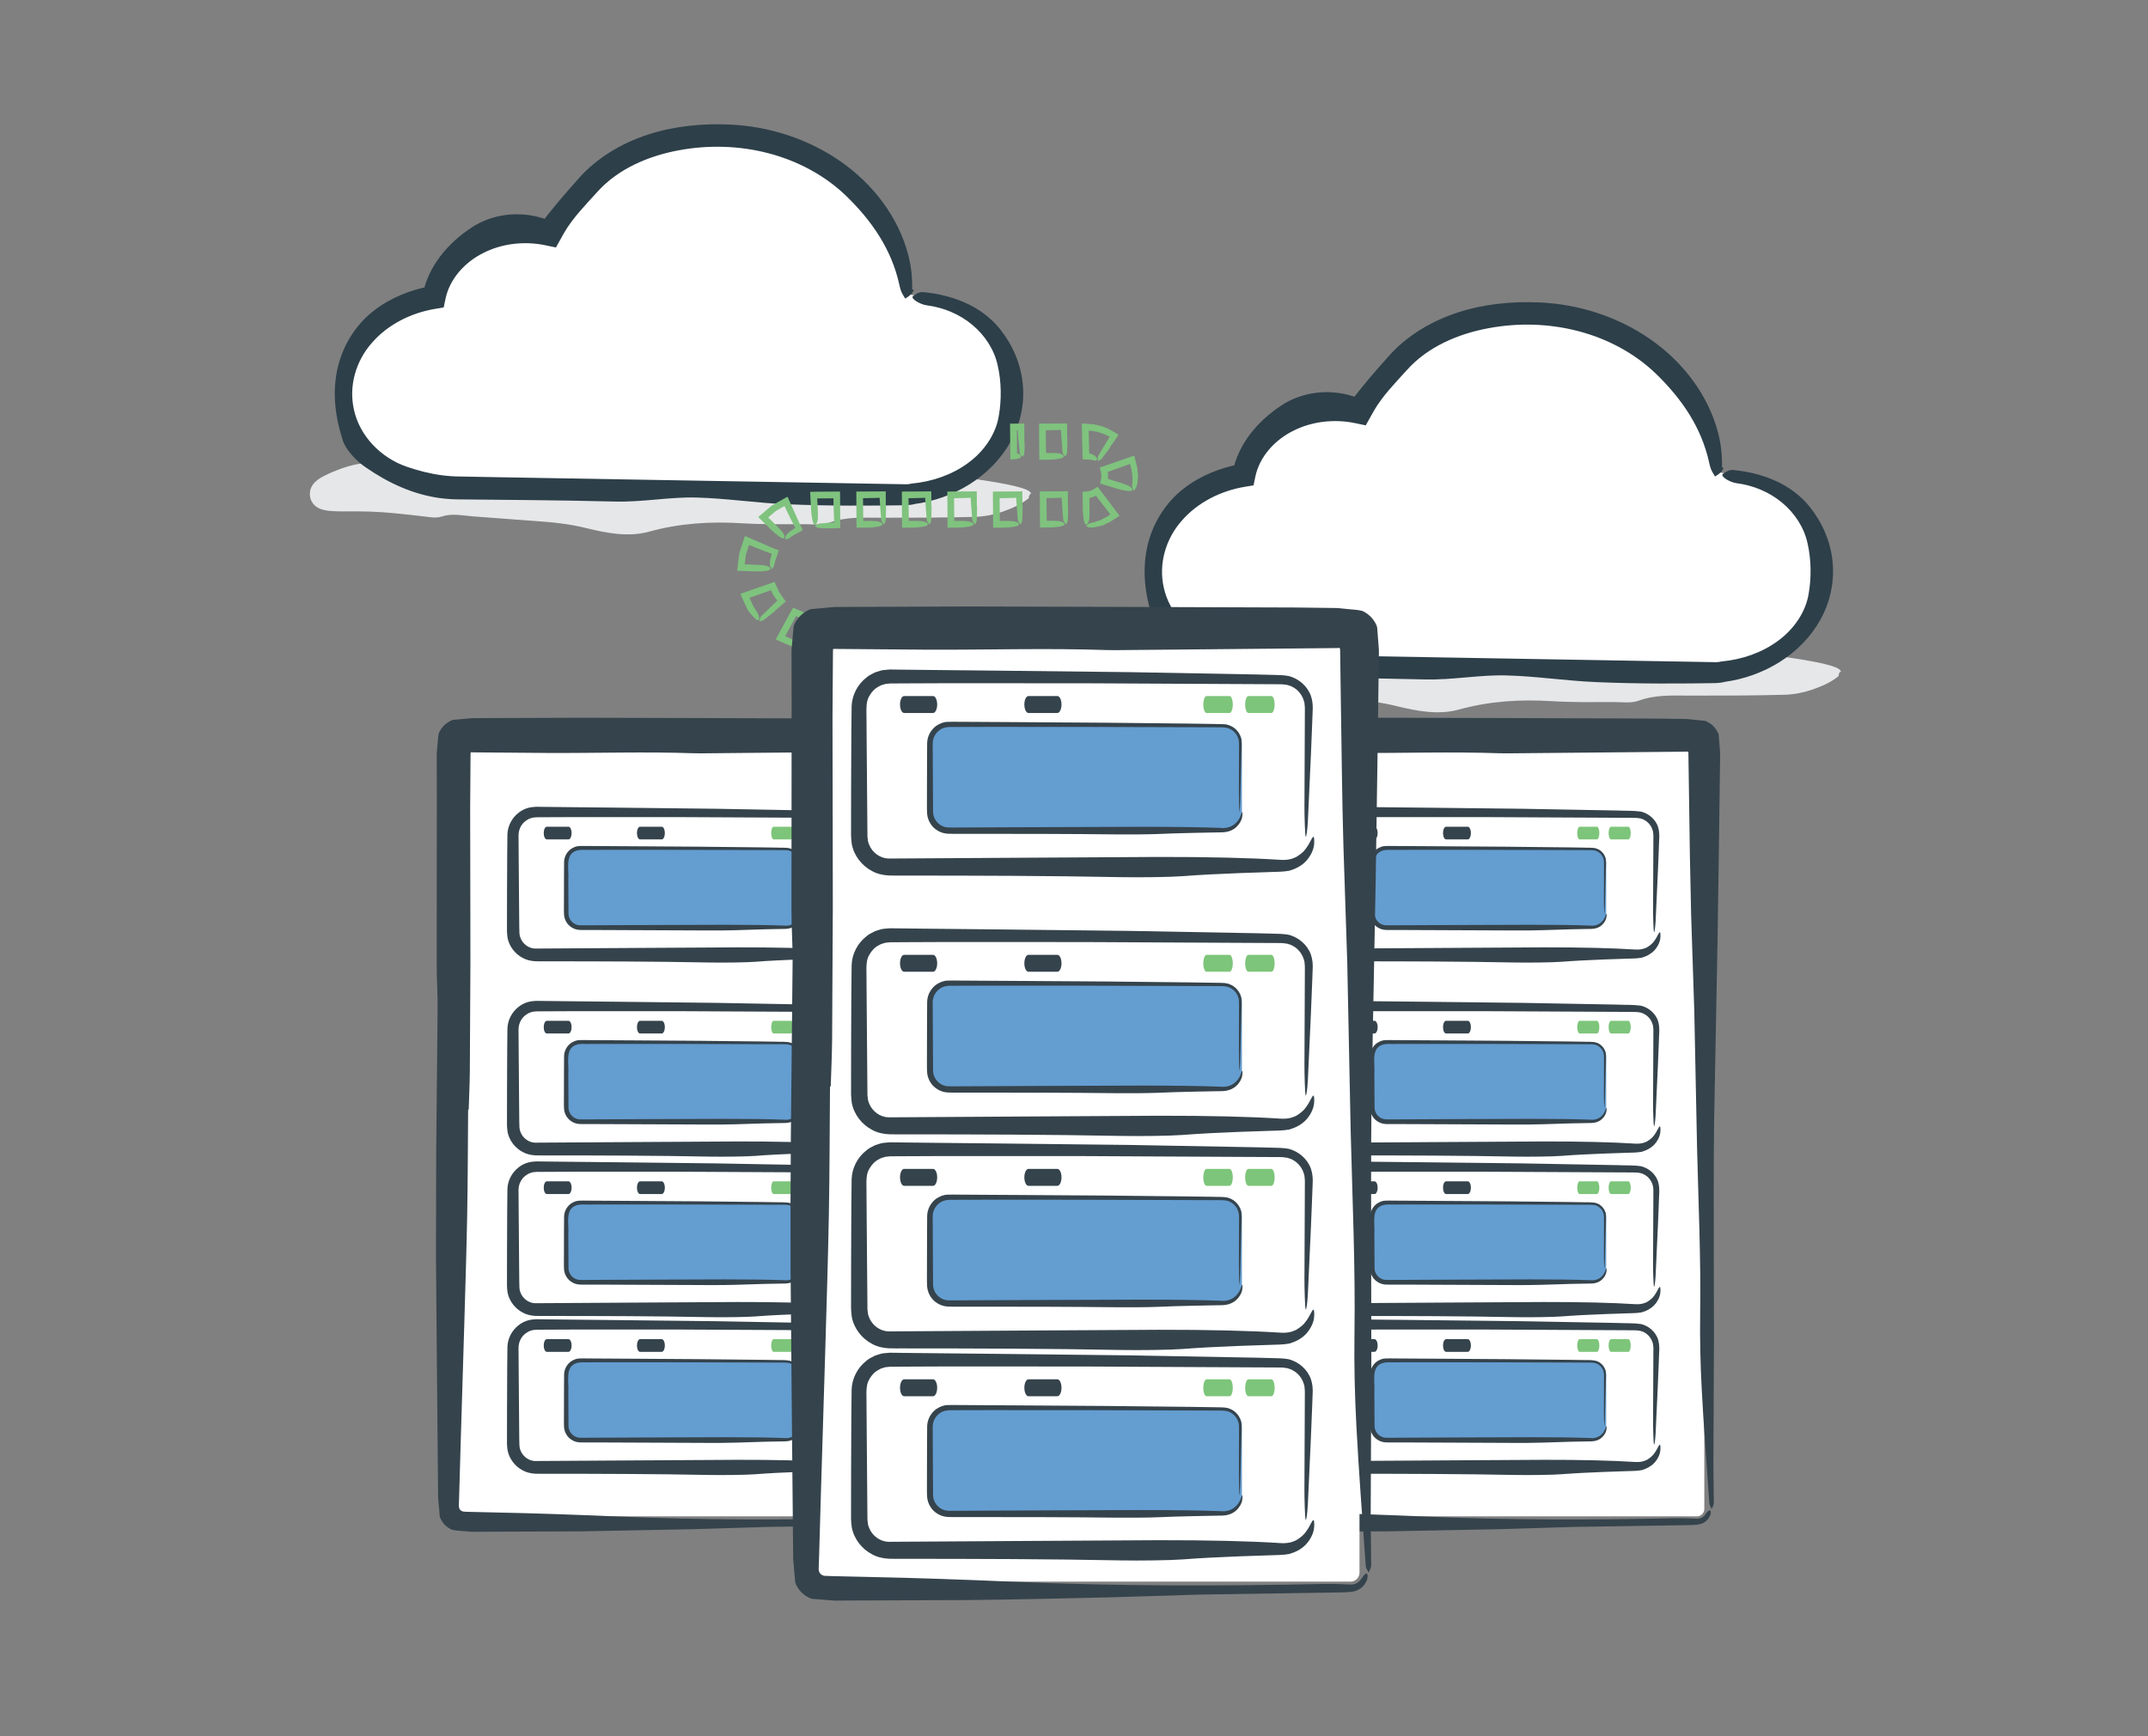 <?xml version="1.0" encoding="utf-8"?>
<!-- Generator: Adobe Illustrator 16.0.0, SVG Export Plug-In . SVG Version: 6.00 Build 0)  -->
<!DOCTYPE svg PUBLIC "-//W3C//DTD SVG 1.1//EN" "http://www.w3.org/Graphics/SVG/1.1/DTD/svg11.dtd">
<svg version="1.1" id="Layer_1" xmlns="http://www.w3.org/2000/svg" xmlns:xlink="http://www.w3.org/1999/xlink" x="0px" y="0px"
	 width="235px" height="190px" viewBox="0 0 235 190" enable-background="new 0 0 235 190" xml:space="preserve">
<rect x="0" y="0" width="235" height="190" fill="#808080" stroke="none"/>
<g>
	<g>
		<ellipse fill="#E6E7E8" cx="74.07" cy="54.097" rx="38.607" ry="2.32"/>
		<g>
			<g>
				<path fill="#E6E7E8" d="M112.254,54.012c0.048,0.047,0.1,0.097,0.17,0.069c0.077-0.001,0.108,0.075,0.13,0.137
					c0.043,0.132,0.021,0.272-0.055,0.341c-0.874,0.701-1.839,1.086-2.809,1.436c-0.976,0.329-1.981,0.534-3.023,0.565
					c-3.463,0.098-6.896,0.094-10.33,0.096c-1.898-0.001-3.792-0.127-5.661,0.556c-0.807,0.296-1.761,0.15-2.647,0.152
					c-2.289,0.003-4.582,0.038-6.864-0.102c-3.438-0.21-6.786-0.013-10.164,0.921c-2.217,0.613-4.59,0.168-6.795-0.376
					c-1.631-0.402-3.238-0.618-4.882-0.732l-7.604-0.569c-1.133-0.086-2.261-0.36-3.408,0.022c-0.353,0.117-0.758,0.123-1.13,0.08
					c-3.003-0.354-4.861-0.563-6.646-0.621c-0.894-0.033-1.766-0.025-2.778-0.023c-0.51-0.002-1.043,0.002-1.692-0.056
					c-0.166-0.017-0.336-0.037-0.537-0.078c-0.2-0.045-0.412-0.079-0.79-0.292c-0.077-0.039-0.226-0.152-0.352-0.276
					c-0.047-0.038-0.168-0.19-0.237-0.304c-0.039-0.062-0.074-0.126-0.105-0.191c-0.04-0.09-0.075-0.196-0.1-0.301
					c-0.025-0.105-0.041-0.214-0.048-0.32l-0.002-0.04l0.031-0.323v-0.007v-0.015c0.007-0.026-0.03,0.03,0.071-0.283
					c0.041-0.113,0.094-0.224,0.157-0.327c0.054-0.095,0.158-0.226,0.167-0.235c0.06-0.071,0.124-0.139,0.191-0.204
					c0.469-0.41,0.655-0.462,0.892-0.603c0.716-0.368,1.264-0.584,1.851-0.8c0.576-0.207,1.146-0.375,1.718-0.49
					c1.143-0.229,2.295-0.243,3.468,0.153c6.157,0.105,12.185,1.039,18.287,0.765c0.632-0.028,1.312,0.069,1.883-0.153
					c2.106-0.821,4.29-0.646,6.415-0.414c2.45,0.265,4.822-0.042,7.16-0.622c1.393-0.344,2.742-0.45,4.143-0.365
					c3.047,0.183,6.098,0.341,9.14,0.597c2.403,0.204,4.674,1.196,7.109,1.275c1.516,0.05,3.003,0.504,4.517-0.123
					c0.337-0.14,0.76-0.088,1.136-0.046c1.764,0.19,3.526,0.4,5.3,0.665c0.887,0.134,1.777,0.279,2.668,0.461
					c0.446,0.092,0.893,0.192,1.338,0.318c0.223,0.064,0.445,0.134,0.667,0.225c0.111,0.044,0.221,0.096,0.332,0.163
					c0.097,0.075,0.252,0.143,0.278,0.379c-0.155-0.133-0.292-0.049-0.375-0.019c-0.097,0.041-0.174,0.077-0.25,0.097
					c-0.156,0.043-0.3,0.034-0.447-0.003c-0.295-0.071-0.597-0.243-0.896-0.226c-0.738,0.042-1.555,0.296-2.205,0.062
					c-1.469-0.526-2.986-0.05-4.467-0.317c-1.489-0.268-3.01-0.346-4.517-0.525c-1.386-0.162-2.742-0.206-4.143,0.129
					c-1.085,0.259-2.26,0.166-3.389,0.098c-2.903-0.175-5.809-0.416-8.718-0.564c-2.898-0.147-5.778-0.165-8.696,0.096
					c-4.389,0.392-8.784,0.894-13.222,0.628c-4.161-0.243-8.288,0.506-12.383,1.074c-0.605,0.086-1.246,0.08-1.847-0.032
					c-2.743-0.513-5.5-0.495-8.12,0.398c-0.676,0.237-1.393,0.378-2.007,0.511l-0.394,0.092c-0.082,0.006-0.209,0.095,0.048-0.085
					c0.009-0.01,0.109-0.085,0.163-0.145l0.086-0.1c0.096-0.111,0.187-0.25,0.254-0.396c0.067-0.14,0.118-0.318,0.136-0.436
					l-0.009,0.035l-0.005,0.018l-0.001,0.004v0.001c-0.036,0.354,0.048-0.479,0.039-0.399v-0.026l-0.004-0.106
					c-0.009-0.143-0.038-0.289-0.084-0.424c-0.056-0.154-0.087-0.22-0.129-0.3c-0.042-0.08-0.093-0.156-0.148-0.227
					c-0.114-0.139-0.13-0.153-0.21-0.225l-0.131-0.101l-0.083-0.049c-0.108-0.048-0.004,0.018,0.107,0.052
					c0.683,0.234,1.71,0.448,2.647,0.635c0.963,0.188,1.948,0.355,2.94,0.487c1.733,0.227,3.466,0.278,5.247,0.064
					c1.98-0.24,4.024-0.049,6.03,0.12c6.793,0.573,13.614,1.088,20.447,1.445c1.766,0.09,3.523,0.167,5.288-0.298
					c1.083-0.285,2.261-0.208,3.395-0.197c2.785,0.026,5.57,0.106,8.355,0.104c1.764,0,3.546,0.178,5.256-0.517
					c0.458-0.186,0.996-0.175,1.499-0.178c2.272-0.013,4.543-0.043,6.806-0.119c2.244-0.089,4.562-0.163,6.657-0.512
					c0.206-0.04,0.413-0.103,0.575-0.103c0.074,0.003,0.156,0.015,0.191,0.077c0.03,0.029,0.034,0.067,0.041,0.151
					c-0.024,0.069-0.023,0.162,0.006,0.206L112.254,54.012z"/>
			</g>
		</g>
	</g>
	<g id="Shape_3_copy_8_">
		<g>
			<path fill="#FFFFFF" d="M99.852,32.294c-0.219-0.057-0.453-0.089-0.693-0.099c0-0.001,0-0.002,0-0.004
				c0-9.613-9.149-17.405-20.437-17.405c-8.384,0-15.589,4.301-18.741,10.454c-0.749-0.145-1.526-0.225-2.327-0.225
				c-5.171,0-9.46,3.209-10.28,7.415c-5.708,1.036-9.994,5.355-9.994,10.527c0,5.89,5.555,10.67,12.448,10.759
				c0.033,0.001,0.066,0.004,0.102,0.004h49.102c0.286,0,0.562-0.036,0.82-0.103c6.161-0.72,10.908-5.217,10.908-10.661
				C110.76,37.512,106.013,33.013,99.852,32.294z"/>
		</g>
		<g>
			<g>
				<g>
					<path fill="#2D3F49" d="M99.968,31.723c-0.173,0.47-0.536,0.702-0.826,0.884l-0.109,0.069l-0.289-0.483
						c-0.175-0.293-0.267-0.652-0.351-1.03c-0.841-3.851-2.999-7-5.854-9.758c-2.309-2.223-5.284-3.804-8.46-4.633
						c-3.179-0.835-6.576-0.931-9.824-0.323c-3.351,0.617-6.677,2.051-8.934,4.583c-1.217,1.348-2.645,2.795-3.61,4.454
						l-0.277,0.498l-0.613,1.098l-1.149-0.24c-2.267-0.475-4.726-0.211-6.783,0.835c-2.059,1.021-3.7,2.863-4.149,5.019
						l-0.199,0.952l-0.918,0.15c-2.651,0.435-5.203,1.714-6.938,3.724c-1.755,1.978-2.549,4.724-1.964,7.299
						c0.615,2.877,2.947,5.292,5.793,6.259c1.235,0.425,2.535,0.762,3.884,0.935c0.337,0.045,0.677,0.074,1.017,0.098l0.496,0.025
						l0.573,0.01c0.764,0.015,1.526,0.029,2.281,0.044l46.394,0.805c0.183-0.006,0.334-0.024,0.515-0.064l0.071-0.016l0.024-0.002
						c2.175-0.207,4.335-0.927,6.101-2.22c1.764-1.269,3.094-3.177,3.408-5.221c0.303-1.708,0.278-3.759-0.125-5.474
						c-0.362-1.706-1.387-3.298-2.784-4.455c-1.394-1.168-3.157-1.901-4.985-2.133c-0.772-0.107-1.814-0.763-1.496-1.01
						c0.262-0.195,0.666-0.477,1.1-0.435c1.521,0.145,3.082,0.486,4.553,1.138c1.467,0.645,2.839,1.621,3.858,2.901
						c1.354,1.693,2.275,3.767,2.49,5.979c0.228,2.168-0.256,4.443-1.327,6.354c-2.153,3.869-6.278,6.259-10.53,6.82l0.209-0.039
						c-0.211,0.055-0.413,0.097-0.634,0.126l-0.345,0.032l-0.265,0.01l-0.863,0.014l-1.726,0.021l-3.454,0.01
						c-2.304-0.009-4.609-0.055-6.917-0.153c-3.355-0.143-6.536-0.643-9.813-0.732c-2.957-0.085-5.864,0.516-8.97,0.438
						c-3.184-0.082-6.37-0.128-9.556-0.163l-4.781-0.047l-2.39-0.023l-0.598-0.006l-0.643-0.026
						c-0.422-0.027-0.843-0.067-1.262-0.127c-2.879-0.416-5.534-1.637-7.963-3.316c-1.041-0.678-2.239-1.956-2.56-2.989
						c-0.838-2.589-1.143-5.177-0.605-7.719c0.525-2.523,1.961-4.906,4.026-6.487c1.827-1.413,4.016-2.274,6.247-2.677l-0.917,0.905
						c0.618-3.121,2.774-5.623,5.347-7.314c1.102-0.732,2.445-1.215,3.815-1.379c1.364-0.167,2.757-0.025,3.991,0.372
						c0.261,0.077,0.518,0.178,0.785,0.263c-0.376,0.183-0.786,0.383-1.196,0.583c1.336-1.832,2.847-3.555,4.292-5.181
						c2.001-2.273,4.719-3.888,7.6-4.823c2.878-0.946,5.976-1.231,8.941-1.101c4.29,0.189,8.549,1.548,12.09,4.005
						c3.531,2.438,6.348,6.054,7.447,10.25c0.338,1.291,0.485,2.63,0.416,4.31c-0.132-0.138-0.365-0.38-0.598-0.622
						c0.103,0.015,0.238,0.035,0.391,0.058C99.718,31.654,99.83,31.691,99.968,31.723z"/>
				</g>
			</g>
		</g>
	</g>
</g>
<g>
	<g>
		<g>
			<g>
				<g>
					<g>
						<path fill="#7FC37E" d="M96.941,55.349c-0.011,0.535-0.008,1.072-0.042,1.602c-0.011,0.163-0.122,0.309-0.186,0.462
							c-0.105-0.165-0.287-0.313-0.302-0.497l-0.107-1.381l-0.046-0.693c-0.007-0.095-0.014-0.276-0.021-0.302l-0.018-0.08
							l-0.097,0.018l-0.408,0.014l-0.836,0.019l-0.418,0.007l-0.043,0.006l0.027,2.485l0.004-0.002c0.021,0-0.049-0.001,0.068-0.002
							c0.467-0.004,0.942-0.009,1.4,0.036c0.223,0.022,0.545,0.139,0.594,0.249c0.116,0.265-0.312,0.314-0.614,0.363
							c-0.319,0.053-0.658,0.079-0.99,0.083l-1.198,0.008l-0.026-3.953l3.221-0.018l0.009,1.575H96.941z"/>
					</g>
					<g>
						<path fill="#7FC37E" d="M101.921,55.349c-0.011,0.534-0.008,1.071-0.042,1.602c-0.011,0.163-0.122,0.309-0.186,0.462
							c-0.105-0.165-0.287-0.313-0.302-0.498l-0.107-1.38l-0.046-0.693c-0.007-0.095-0.014-0.276-0.021-0.302l-0.018-0.08
							l-0.097,0.018l-0.408,0.014l-0.836,0.019l-0.418,0.007l-0.043,0.006l0.027,2.485l0.004-0.002c0.021,0-0.048-0.001,0.069-0.002
							c0.467-0.004,0.942-0.009,1.399,0.036c0.223,0.022,0.546,0.139,0.595,0.249c0.116,0.265-0.312,0.314-0.614,0.363
							c-0.319,0.053-0.658,0.079-0.99,0.083l-1.198,0.008l-0.026-3.953l3.222-0.018l0.009,1.575H101.921z"/>
					</g>
					<g>
						<path fill="#7FC37E" d="M106.901,55.349c-0.011,0.535-0.008,1.072-0.042,1.602c-0.011,0.163-0.122,0.309-0.186,0.462
							c-0.105-0.165-0.287-0.313-0.302-0.497l-0.107-1.381l-0.046-0.693c-0.007-0.095-0.014-0.276-0.021-0.302l-0.018-0.08
							l-0.097,0.018l-0.408,0.014l-0.836,0.019l-0.418,0.007l-0.043,0.006l0.027,2.485l0.004-0.002c0.021,0-0.049-0.001,0.068-0.002
							c0.467-0.004,0.942-0.009,1.4,0.036c0.223,0.022,0.545,0.139,0.594,0.249c0.116,0.265-0.312,0.314-0.614,0.363
							c-0.319,0.053-0.658,0.079-0.99,0.083l-1.198,0.008l-0.026-3.953l3.221-0.018l0.009,1.575H106.901z"/>
					</g>
					<g>
						<path fill="#7FC37E" d="M111.881,55.35c-0.011,0.534-0.008,1.071-0.042,1.602c-0.011,0.163-0.122,0.309-0.186,0.462
							c-0.105-0.165-0.287-0.313-0.302-0.497l-0.107-1.381l-0.046-0.693c-0.007-0.095-0.014-0.276-0.021-0.302l-0.018-0.08
							l-0.097,0.018l-0.407,0.014l-0.836,0.019l-0.418,0.007l-0.042,0.006l0.027,2.485l0.004-0.002c0.021,0-0.049-0.001,0.068-0.002
							c0.467-0.004,0.942-0.009,1.399,0.036c0.223,0.022,0.545,0.139,0.594,0.249c0.116,0.265-0.312,0.314-0.614,0.363
							c-0.319,0.053-0.658,0.079-0.99,0.083l-1.197,0.008l-0.026-3.953l3.221-0.018l0.009,1.575H111.881z"/>
					</g>
					<g>
						<path fill="#7FC37E" d="M91.25,57.823c-0.643-0.011-1.101-0.008-1.655-0.042c-0.166-0.012-0.306-0.121-0.457-0.181
							c0.155-0.109,0.306-0.292,0.49-0.307l0.959-0.076l0.481-0.035c0.154-0.012,0.153-0.022,0.218-0.033l-0.025-0.149l-0.022-0.415
							l-0.032-0.833l-0.019-0.801l-0.007-0.393l-0.006-0.034l-0.021,0.003c-0.025,0.001,0.035,0.002-0.08,0.003l-0.477,0.005
							l-0.953,0.008l-0.229,0.001l-0.007,0.002c-0.006-0.001-0.003,0.006-0.002,0.01l0.043,0.833c0.024,0.467,0.05,0.941,0.024,1.4
							c-0.012,0.224-0.115,0.551-0.223,0.604c-0.26,0.127-0.327-0.298-0.39-0.597c-0.066-0.317-0.107-0.654-0.125-0.986
							l-0.055-1.049l-0.039-0.815l-0.005-0.12l0.119-0.003l0.239-0.006l0.453-0.01l2.458-0.016l0.023,4.002l-0.686,0.003
							L91.25,57.823z"/>
					</g>
					<g>
						<path fill="#7FC37E" d="M87.69,57.691c0.028,0.114,0.159,0.261,0.103,0.347l-0.354,0.195l-0.469,0.255
							c-0.229,0.099-0.417,0.258-0.615,0.404c-0.123,0.088-0.302,0.092-0.462,0.142c0.047-0.174,0.04-0.405,0.177-0.539l0.331-0.321
							l0.384-0.256c0.165-0.105,0.156-0.112,0.219-0.16c0.008-0.056-0.055-0.101-0.09-0.177c-0.277-0.53-0.548-1.064-0.805-1.605
							l-0.269-0.568c-0.013-0.028-0.026-0.042-0.056-0.009l-0.019,0.014l-0.14,0.081l-0.28,0.161
							c-0.182,0.113-0.383,0.199-0.551,0.333l-0.747,0.635c-0.008,0.005,0.001,0.006,0.002,0.008c0,0-0.017-0.019,0.096,0.092
							l0.482,0.475c0.333,0.327,0.672,0.659,0.964,1.014c0.142,0.173,0.288,0.483,0.245,0.596c-0.105,0.27-0.442,0.002-0.69-0.176
							c-0.263-0.188-0.521-0.409-0.758-0.641l-0.698-0.684l-0.505-0.499l-0.159-0.157c-0.019-0.026-0.07-0.053-0.063-0.078
							l0.083-0.071l0.335-0.282l0.857-0.724c0.243-0.243,0.572-0.361,0.857-0.543l0.524-0.296l0.395-0.221l0.099-0.055
							c0.016-0.008,0.035-0.022,0.048-0.024l0.023,0.052l0.093,0.209l0.506,1.128l0.876,1.946L87.69,57.691z"/>
					</g>
					<g>
						<path fill="#7FC37E" d="M84.873,60.081c0.103,0.063,0.281,0.092,0.322,0.182l-0.13,0.383l-0.175,0.51
							c-0.103,0.227-0.135,0.471-0.182,0.712c-0.03,0.147-0.16,0.272-0.245,0.417c-0.083-0.16-0.245-0.325-0.234-0.517l0.027-0.46
							l0.112-0.448c0.051-0.189,0.038-0.183,0.053-0.263c-0.039-0.045-0.108-0.036-0.191-0.07c-0.563-0.205-1.122-0.417-1.677-0.644
							l-0.578-0.237c-0.029-0.013-0.046-0.013-0.047,0.032l-0.005,0.026l-0.049,0.154l-0.098,0.308
							c-0.058,0.206-0.149,0.405-0.182,0.617l-0.122,0.971c-0.002,0.009,0.005,0.003,0.007,0.004c0,0-0.024-0.002,0.134,0.003
							l0.676,0.024c0.466,0.016,0.94,0.031,1.395,0.096c0.222,0.032,0.539,0.162,0.583,0.274c0.104,0.27-0.325,0.3-0.628,0.336
							c-0.321,0.039-0.66,0.051-0.992,0.04l-0.976-0.033l-0.709-0.026l-0.223-0.008c-0.032-0.006-0.085,0.006-0.101-0.014
							l0.014-0.108l0.056-0.434l0.144-1.113c0.016-0.343,0.178-0.653,0.266-0.98l0.186-0.568l0.142-0.429l0.036-0.108
							c0.007-0.046,0.024-0.072,0.067-0.038l0.21,0.092l1.138,0.494l1.954,0.845L84.873,60.081z"/>
					</g>
					<g>
						<path fill="#7FC37E" d="M84.805,66.853c-0.417,0.334-0.827,0.681-1.255,0.995c-0.132,0.096-0.315,0.104-0.474,0.154
							c0.059-0.186,0.056-0.42,0.188-0.551l1.285-1.251c0.19-0.185,0.521-0.484,0.487-0.476c0.023-0.026-0.042-0.053-0.05-0.071
							l-0.28-0.379c-0.146-0.192-0.22-0.427-0.332-0.64c-0.027-0.06-0.026-0.045-0.055-0.033l-1.199,0.424L82,65.416
							c-0.01,0,0,0.013,0.008,0.024l0.249,0.546c0.15,0.424,0.454,0.765,0.656,1.155c0.102,0.187,0.187,0.516,0.13,0.627
							c-0.136,0.267-0.421-0.058-0.639-0.286c-0.224-0.242-0.465-0.509-0.638-0.805l-0.422-0.923l-0.346-0.771l0.807-0.281
							l1.846-0.642l0.493-0.171l0.435-0.149l0.109-0.038c0.018-0.004,0.038-0.016,0.053-0.015l0.023,0.053l0.096,0.211l0.275,0.607
							c0.061,0.138,0.117,0.279,0.216,0.396l0.323,0.461l0.27,0.388c-0.017,0.115-0.209,0.205-0.306,0.308l-0.849,0.72
							L84.805,66.853z"/>
					</g>
					<g>
						<path fill="#7FC37E" d="M88.935,68.792c-0.082,0.528-0.15,1.06-0.253,1.581c-0.032,0.16-0.162,0.29-0.246,0.433
							c-0.083-0.177-0.243-0.347-0.234-0.532l0.103-1.79c0.015-0.264,0.057-0.71,0.038-0.681c0-0.035-0.066-0.011-0.084-0.019
							l-0.462-0.091c-0.238-0.044-0.45-0.167-0.676-0.25c-0.053-0.023-0.047-0.014-0.059,0.015l-0.602,1.124l-0.563,1.041
							c-0.008,0.006,0.01,0.01,0.022,0.013l0.554,0.236c0.396,0.213,0.85,0.259,1.263,0.411c0.201,0.069,0.485,0.254,0.519,0.375
							c0.081,0.289-0.349,0.241-0.664,0.22c-0.329-0.028-0.687-0.062-1.014-0.164l-0.934-0.397l-0.773-0.335
							c0.114-0.24,0.292-0.543,0.401-0.75l0.932-1.718l0.247-0.455l0.22-0.403l0.056-0.101c0.014-0.045,0.037-0.067,0.079-0.034
							l0.212,0.091l0.617,0.265c0.138,0.061,0.274,0.127,0.426,0.147l0.55,0.122l0.46,0.105c0.062,0.098-0.017,0.293-0.019,0.435
							l-0.14,1.103L88.935,68.792z"/>
					</g>
					<g>
						<path fill="#7FC37E" d="M93.859,68.792c-0.011,0.534-0.008,1.071-0.042,1.602c-0.011,0.163-0.122,0.309-0.186,0.462
							c-0.105-0.165-0.287-0.313-0.302-0.497l-0.107-1.381l-0.046-0.692c-0.007-0.095-0.014-0.276-0.021-0.302l-0.018-0.08
							l-0.097,0.018l-0.408,0.014l-0.836,0.019l-0.418,0.007l-0.042,0.006l0.027,2.485l0.004-0.002c0.021,0-0.048-0.001,0.069-0.002
							c0.467-0.004,0.942-0.009,1.399,0.036c0.223,0.022,0.545,0.139,0.594,0.249c0.116,0.265-0.312,0.314-0.614,0.363
							c-0.319,0.053-0.658,0.079-0.99,0.083l-1.198,0.008l-0.026-3.952l3.221-0.018l0.009,1.575H93.859z"/>
					</g>
					<g>
						<path fill="#7FC37E" d="M98.838,68.792c-0.011,0.534-0.008,1.071-0.042,1.602c-0.011,0.163-0.122,0.309-0.186,0.462
							c-0.105-0.165-0.287-0.313-0.302-0.497l-0.107-1.381l-0.046-0.692c-0.007-0.095-0.014-0.276-0.021-0.302l-0.018-0.08
							l-0.097,0.018l-0.408,0.014l-0.836,0.019l-0.418,0.007l-0.042,0.006l0.027,2.485l0.004-0.002c0.021,0-0.048-0.001,0.069-0.002
							c0.467-0.004,0.942-0.009,1.399,0.036c0.223,0.022,0.545,0.139,0.594,0.249c0.116,0.265-0.312,0.314-0.614,0.363
							c-0.319,0.053-0.658,0.079-0.99,0.083l-1.198,0.008l-0.026-3.952l3.221-0.018l0.009,1.575H98.838z"/>
					</g>
					<g>
						<path fill="#7FC37E" d="M103.82,68.792c-0.011,0.534-0.008,1.071-0.042,1.602c-0.011,0.163-0.122,0.309-0.186,0.462
							c-0.105-0.165-0.287-0.313-0.302-0.497l-0.107-1.381l-0.046-0.692c-0.007-0.095-0.014-0.276-0.021-0.302l-0.018-0.08
							l-0.097,0.018l-0.409,0.014l-0.836,0.019l-0.418,0.007l-0.043,0.006l0.027,2.485l0.004-0.002c0.021,0-0.047-0.001,0.07-0.002
							c0.467-0.004,0.942-0.009,1.399,0.036c0.223,0.022,0.546,0.139,0.595,0.249c0.116,0.265-0.312,0.314-0.614,0.363
							c-0.319,0.053-0.658,0.079-0.99,0.083l-1.199,0.008l-0.026-3.952l3.223-0.018l0.009,1.574H103.82z"/>
					</g>
					<g>
						<path fill="#7FC37E" d="M108.799,68.792c-0.011,0.534-0.008,1.071-0.042,1.602c-0.011,0.163-0.122,0.309-0.186,0.462
							c-0.105-0.165-0.287-0.313-0.302-0.497l-0.107-1.381l-0.046-0.692c-0.007-0.095-0.014-0.276-0.021-0.302l-0.018-0.08
							l-0.097,0.018l-0.408,0.014l-0.836,0.019l-0.418,0.007l-0.042,0.006l0.027,2.485l0.004-0.002c0.021,0-0.048-0.001,0.069-0.002
							c0.467-0.004,0.942-0.009,1.399,0.036c0.223,0.022,0.545,0.139,0.594,0.249c0.116,0.265-0.312,0.314-0.614,0.363
							c-0.319,0.053-0.658,0.079-0.99,0.083l-1.198,0.008l-0.026-3.952l3.221-0.018l0.009,1.575H108.799z"/>
					</g>
					<g>
						<path fill="#7FC37E" d="M113.78,68.792c-0.011,0.535-0.008,1.072-0.042,1.602c-0.011,0.163-0.122,0.309-0.186,0.462
							c-0.105-0.165-0.287-0.313-0.302-0.497l-0.107-1.381l-0.046-0.692c-0.007-0.095-0.014-0.276-0.021-0.302l-0.018-0.08
							l-0.097,0.018l-0.408,0.014l-0.836,0.019l-0.418,0.007l-0.043,0.006l0.027,2.485l0.004-0.002c0.021,0-0.048-0.001,0.069-0.002
							c0.467-0.004,0.942-0.009,1.4,0.036c0.223,0.022,0.545,0.139,0.594,0.249c0.116,0.265-0.312,0.314-0.614,0.363
							c-0.319,0.053-0.658,0.079-0.99,0.083l-1.198,0.008l-0.026-3.952l3.222-0.018l0.009,1.574H113.78z"/>
					</g>
					<g>
						<path fill="#7FC37E" d="M118.761,68.792c-0.012,0.535-0.009,1.072-0.043,1.602c-0.011,0.163-0.121,0.309-0.186,0.462
							c-0.105-0.165-0.287-0.313-0.303-0.497l-0.106-1.381l-0.047-0.692c-0.007-0.095-0.014-0.276-0.02-0.302l-0.019-0.08
							l-0.097,0.018l-0.409,0.014l-0.836,0.019l-0.418,0.007l-0.043,0.006l0.027,2.485l0.004-0.002c0.021,0-0.048-0.001,0.069-0.002
							c0.467-0.004,0.942-0.009,1.399,0.036c0.223,0.022,0.546,0.139,0.595,0.249c0.116,0.265-0.312,0.314-0.614,0.363
							c-0.319,0.053-0.658,0.079-0.99,0.083l-1.198,0.008l-0.026-3.952l3.222-0.018l0.009,1.574H118.761z"/>
					</g>
					<g>
						<path fill="#7FC37E" d="M123.741,68.792c-0.012,0.534-0.009,1.071-0.043,1.602c-0.011,0.163-0.121,0.309-0.186,0.462
							c-0.105-0.165-0.287-0.313-0.303-0.497l-0.106-1.381l-0.047-0.692c-0.007-0.095-0.014-0.276-0.02-0.302l-0.019-0.08
							l-0.097,0.018l-0.409,0.014l-0.836,0.019l-0.418,0.007l-0.043,0.006l0.027,2.485l0.005-0.002c0.021,0-0.048-0.001,0.069-0.002
							c0.467-0.004,0.942-0.009,1.399,0.036c0.223,0.022,0.546,0.139,0.595,0.249c0.116,0.265-0.312,0.314-0.614,0.363
							c-0.318,0.053-0.658,0.079-0.989,0.083l-1.199,0.008l-0.025-3.952l3.222-0.018l0.009,1.574H123.741z"/>
					</g>
				</g>
			</g>
		</g>
		<g>
			<g>
				<g>
					<path fill="#7FC37E" d="M124.933,69.202c0.012-0.417,0.009-0.835,0.043-1.249c0.011-0.127,0.121-0.241,0.186-0.361
						c0.105,0.128,0.287,0.244,0.303,0.388l0.135,1.395l0.053,0.7l0.02,0.35c0.006,0.059,0.011,0.052,0.015,0.075l0.003,0.011
						c-0.126-0.014,0.671-0.023,0.502-0.03l-0.006-0.031l-0.005-0.322l-0.008-0.729l-0.013-1.396l-0.002,0c0,0,0.002-0.002,0-0.008
						l-0.336-0.031c-0.174-0.022-0.425-0.139-0.463-0.249c-0.091-0.265,0.243-0.314,0.479-0.363
						c0.131-0.025,0.209-0.044,0.391-0.058c0.213-0.013,0.439-0.021,0.661-0.024l0.001,0.075l0.033,3.869l-1.948,0.011l-0.015-2.022
						H124.933z"/>
				</g>
			</g>
		</g>
	</g>
	<g>
		<g>
			<g>
				<g>
					<path fill="#7FC37E" d="M112.105,48.509c-0.011,0.381-0.008,0.763-0.042,1.141c-0.011,0.116-0.122,0.22-0.186,0.33
						c-0.105-0.117-0.287-0.223-0.302-0.354c-0.097-0.828-0.19-1.745-0.223-2.509l-0.012-0.045
						c-0.037,0.009-0.095,0.015-0.104,0.021l0.006,0.028c0.001-0.015,0.002,0.028,0.002,0.095l0.002,0.167l0.007,0.667l0.013,1.333
						c0.002,0.292,0.005,0.154-0.002,0.194c-0.003,0.005-0.008,0.015,0.004,0.034c0.138,0.022,0.383,0.139,0.413,0.249
						c0.077,0.265-0.208,0.314-0.452,0.363c-0.2,0.029-0.434,0.05-0.674,0.063c-0.011-0.175-0.018-0.364-0.019-0.555l-0.034-3.371
						l1.558-0.008l0.018,2.159H112.105z"/>
				</g>
				<g>
					<path fill="#7FC37E" d="M116.78,47.97c-0.011,0.52-0.008,1.043-0.042,1.559c-0.011,0.159-0.122,0.301-0.186,0.45
						c-0.105-0.16-0.287-0.304-0.302-0.484l-0.11-1.387l-0.047-0.696c-0.007-0.096-0.014-0.276-0.02-0.304l-0.018-0.077
						l-0.083,0.015l-0.31,0.012l-0.813,0.019l-0.405,0.007l-0.034,0.006l0.028,2.484l0.005-0.003c0.39-0.004,0.899-0.009,1.33,0.036
						c0.217,0.022,0.531,0.139,0.579,0.249c0.113,0.265-0.304,0.314-0.597,0.363c-0.311,0.053-0.641,0.079-0.964,0.083l-1.087,0.007
						l-0.027-3.951l3.068-0.017l0.009,1.629H116.78z"/>
				</g>
				<g>
					<path fill="#7FC37E" d="M121.452,48.965c-0.309,0.416-0.606,0.842-0.931,1.242c-0.1,0.123-0.272,0.174-0.41,0.258
						c0.006-0.191-0.06-0.413,0.031-0.568l0.891-1.492l0.228-0.371c0.03-0.05,0.095-0.148,0.098-0.16l0.021-0.05
						c0.03-0.034-0.012-0.045-0.045-0.055c-0.023-0.01-0.01,0.001-0.059-0.025l-0.178-0.099c-0.174-0.108-0.379-0.15-0.564-0.231
						c-0.187-0.083-0.384-0.133-0.585-0.167c-0.336-0.107-0.996-0.128-0.842-0.115l0.053,2.169l0.007,0.302l-0.002,0.002
						c0.012,0.005-0.029-0.001,0.028,0.018c0.122,0.038,0.242,0.063,0.36,0.117c0.244,0.101,0.49,0.394,0.464,0.508
						c-0.065,0.276-0.416,0.092-0.676,0.065l-0.217-0.018l-0.119-0.01l-0.21-0.005l-0.217-0.008l-0.109-0.005
						c-0.031-0.007-0.012-0.062-0.02-0.091l-0.014-0.427l-0.048-1.952l-0.026-1.215l-0.005-0.22c0.025-0.045,0.132-0.004,0.194-0.01
						l0.438,0.03l0.586,0.04c0.328,0.064,0.66,0.13,0.982,0.224c0.309,0.135,0.643,0.219,0.928,0.4l0.645,0.382
						c0.455,0.114,0.025,0.414-0.093,0.65l-0.606,0.869L121.452,48.965z"/>
				</g>
				<g>
					<path fill="#7FC37E" d="M124.485,51.645c0.031,0.28,0.027,0.559-0.012,0.838c-0.017,0.28-0.059,0.555-0.151,0.818
						c-0.049,0.164-0.191,0.282-0.288,0.412c-0.062-0.194-0.205-0.379-0.181-0.552c0.085-0.56,0.054-1.129-0.049-1.673
						c-0.021-0.137-0.034-0.274-0.086-0.404l-0.063-0.197c-0.021-0.07-0.021-0.05-0.03-0.076c-0.014-0.033-0.023-0.059-0.062-0.027
						c-0.028,0.016-0.021,0.019-0.205,0.084l-2.163,0.777c-0.001,0.005,0.004,0.012,0.005,0.016l0.031,0.351
						c0.005,0.128-0.012,0.259-0.02,0.389v0.008l0.01,0.001l0.263,0.08l0.63,0.192c0.435,0.133,0.877,0.266,1.288,0.442
						c0.2,0.086,0.465,0.292,0.478,0.411c0.028,0.287-0.384,0.208-0.679,0.167c-0.312-0.042-0.635-0.116-0.943-0.21l-0.91-0.276
						l-0.545-0.167l-0.416-0.128c-0.055-0.091,0.038-0.268,0.05-0.398l0.045-0.219l0.006-0.1c0-0.067,0.019-0.132,0.006-0.2
						l-0.019-0.203c-0.004-0.063-0.063-0.263-0.091-0.388L120.33,51.2c-0.023-0.074,0.113-0.062,0.162-0.096l0.417-0.143l0.48-0.166
						l1.799-0.621l0.768-0.263c0.192-0.139,0.153,0.147,0.211,0.259l0.113,0.441l0.133,0.527l0.046,0.508L124.485,51.645z"/>
				</g>
				<g>
					<path fill="#7FC37E" d="M120.907,57.379c-0.255,0.119-0.527,0.185-0.802,0.242c-0.271,0.076-0.547,0.11-0.825,0.104
						c-0.171,0.004-0.327-0.095-0.48-0.146c0.166-0.119,0.298-0.313,0.47-0.342c0.282-0.03,0.551-0.123,0.815-0.217
						c0.272-0.071,0.517-0.212,0.763-0.338c0.122-0.065,0.252-0.115,0.359-0.205l0.168-0.121c0.063-0.044,0.042-0.035,0.064-0.053
						c0.026-0.023,0.049-0.041,0.007-0.067c-0.024-0.022-0.023-0.013-0.144-0.168l-1.405-1.823c-0.005,0.001-0.01,0.008-0.014,0.011
						l-0.322,0.139l-0.386,0.101l0.002,0.01l0.005,0.272l0.01,0.659c0.007,0.455,0.016,0.917-0.026,1.362
						c-0.021,0.217-0.135,0.532-0.245,0.58c-0.264,0.115-0.315-0.301-0.367-0.594c-0.055-0.311-0.084-0.64-0.09-0.963l-0.016-0.951
						l-0.008-0.572l-0.005-0.435c0.072-0.078,0.268-0.045,0.396-0.073l0.21-0.021l0.102-0.025c0.066-0.02,0.137-0.028,0.201-0.056
						l0.191-0.085c0.05-0.017,0.228-0.138,0.336-0.203l0.188-0.116c0.062-0.037,0.093,0.091,0.141,0.128l0.264,0.354l0.305,0.405
						l1.144,1.521l0.486,0.65l0.068,0.091c0.036,0.033-0.045,0.044-0.062,0.067l-0.192,0.122l-0.385,0.244
						c-0.201,0.125-0.3,0.197-0.462,0.285l-0.468,0.203L120.907,57.379z"/>
				</g>
				<g>
					<path fill="#7FC37E" d="M116.86,55.389c-0.011,0.52-0.008,1.043-0.042,1.559c-0.011,0.159-0.122,0.301-0.186,0.45
						c-0.105-0.16-0.287-0.304-0.302-0.484l-0.11-1.387l-0.047-0.695c-0.007-0.097-0.014-0.277-0.02-0.304l-0.018-0.077
						l-0.083,0.015l-0.311,0.012l-0.813,0.019l-0.405,0.007l-0.034,0.006l0.028,2.483l0.005-0.003
						c0.392-0.004,0.899-0.009,1.331,0.036c0.217,0.022,0.531,0.139,0.579,0.249c0.113,0.265-0.304,0.314-0.597,0.363
						c-0.311,0.053-0.641,0.079-0.964,0.083l-1.088,0.007l-0.027-3.951l3.069-0.017l0.009,1.628H116.86z"/>
				</g>
			</g>
		</g>
	</g>
</g>
<g>
	<g>
		<ellipse fill="#E6E7E8" cx="162.669" cy="73.564" rx="38.607" ry="2.32"/>
		<g>
			<g>
				<path fill="#E6E7E8" d="M200.854,73.479c0.049,0.047,0.1,0.097,0.17,0.069c0.076,0,0.108,0.075,0.13,0.137
					c0.044,0.132,0.021,0.272-0.055,0.341c-0.874,0.701-1.84,1.087-2.81,1.436c-0.976,0.329-1.98,0.534-3.022,0.565
					c-3.464,0.098-6.896,0.094-10.33,0.096c-1.898-0.002-3.792-0.128-5.66,0.556c-0.808,0.296-1.762,0.15-2.647,0.152
					c-2.288,0.003-4.582,0.038-6.863-0.102c-3.438-0.21-6.787-0.013-10.164,0.921c-2.218,0.613-4.59,0.168-6.795-0.376
					c-1.631-0.402-3.239-0.618-4.883-0.732l-7.604-0.568c-1.134-0.086-2.262-0.36-3.408,0.022c-0.353,0.117-0.759,0.123-1.13,0.079
					c-3.004-0.353-4.86-0.563-6.646-0.621c-0.895-0.033-1.767-0.025-2.778-0.023c-0.51-0.002-1.043,0.002-1.692-0.056
					c-0.166-0.018-0.337-0.037-0.537-0.078c-0.199-0.045-0.412-0.079-0.789-0.292c-0.077-0.039-0.227-0.152-0.353-0.276
					c-0.048-0.038-0.168-0.189-0.236-0.304c-0.039-0.063-0.074-0.126-0.105-0.192c-0.04-0.09-0.075-0.196-0.1-0.3
					c-0.025-0.105-0.042-0.213-0.048-0.319l-0.003-0.04c-0.007,0.049,0.059-0.597,0.031-0.324v-0.007v-0.015
					c0.008-0.027-0.03,0.031,0.07-0.282c0.041-0.113,0.094-0.224,0.156-0.327c0.054-0.094,0.158-0.227,0.168-0.235
					c0.059-0.071,0.123-0.139,0.19-0.204c0.47-0.41,0.655-0.462,0.892-0.603c0.717-0.368,1.265-0.584,1.852-0.8
					c0.576-0.207,1.146-0.375,1.718-0.49c1.143-0.229,2.296-0.243,3.468,0.153c6.157,0.105,12.185,1.039,18.287,0.765
					c0.631-0.028,1.312,0.069,1.883-0.153c2.106-0.821,4.29-0.646,6.414-0.414c2.45,0.265,4.822-0.042,7.16-0.622
					c1.394-0.344,2.743-0.45,4.144-0.365c3.048,0.183,6.098,0.341,9.14,0.597c2.403,0.204,4.675,1.196,7.109,1.275
					c1.516,0.05,3.003,0.504,4.517-0.123c0.337-0.14,0.76-0.088,1.136-0.046c1.764,0.19,3.526,0.4,5.301,0.665
					c0.887,0.134,1.776,0.279,2.668,0.461c0.446,0.092,0.893,0.192,1.338,0.318c0.224,0.064,0.445,0.134,0.667,0.225
					c0.11,0.044,0.222,0.096,0.331,0.163c0.098,0.075,0.253,0.143,0.278,0.379c-0.154-0.133-0.291-0.049-0.374-0.019
					c-0.097,0.041-0.175,0.077-0.25,0.097c-0.156,0.043-0.301,0.034-0.447-0.003c-0.294-0.071-0.597-0.243-0.896-0.226
					c-0.737,0.042-1.555,0.296-2.204,0.062c-1.469-0.526-2.986-0.05-4.468-0.317c-1.489-0.268-3.011-0.346-4.518-0.525
					c-1.386-0.162-2.741-0.206-4.142,0.129c-1.086,0.259-2.261,0.166-3.389,0.098c-2.904-0.175-5.81-0.416-8.719-0.564
					c-2.897-0.147-5.777-0.165-8.695,0.096c-4.389,0.392-8.784,0.894-13.222,0.628c-4.161-0.243-8.288,0.506-12.383,1.074
					c-0.605,0.086-1.246,0.08-1.847-0.032c-2.743-0.513-5.5-0.495-8.12,0.398c-0.676,0.237-1.393,0.378-2.007,0.511l-0.395,0.092
					c-0.081,0.006-0.209,0.095,0.049-0.085c0.009-0.01,0.109-0.086,0.163-0.146l0.086-0.1c0.097-0.113,0.188-0.25,0.255-0.396
					c0.066-0.139,0.117-0.319,0.135-0.435l-0.009,0.035l-0.005,0.018l-0.001,0.004v0.001c-0.009,0.088,0.074-0.747,0.039-0.4v-0.026
					l-0.004-0.106c-0.01-0.143-0.038-0.288-0.084-0.424c-0.102-0.276-0.155-0.361-0.277-0.526c-0.113-0.139-0.129-0.153-0.209-0.225
					l-0.131-0.101l-0.084-0.049c-0.107-0.048-0.004,0.018,0.107,0.052c0.683,0.234,1.71,0.449,2.647,0.635
					c0.963,0.187,1.948,0.354,2.939,0.487c1.733,0.228,3.467,0.278,5.247,0.064c1.979-0.24,4.024-0.049,6.03,0.12
					c6.793,0.573,13.613,1.088,20.446,1.445c1.766,0.09,3.522,0.167,5.287-0.298c1.083-0.285,2.262-0.208,3.396-0.197
					c2.785,0.026,5.57,0.106,8.354,0.104c1.765,0,3.546,0.178,5.257-0.517c0.457-0.186,0.996-0.174,1.498-0.177
					c2.272-0.013,4.544-0.043,6.807-0.119c2.244-0.089,4.563-0.163,6.657-0.513c0.205-0.039,0.413-0.103,0.575-0.102
					c0.073,0.002,0.155,0.015,0.19,0.076c0.03,0.029,0.034,0.067,0.04,0.151c-0.024,0.069-0.022,0.162,0.006,0.206L200.854,73.479z"
					/>
			</g>
		</g>
	</g>
	<g id="Shape_3_copy_2_">
		<g>
			<path fill="#FFFFFF" d="M188.451,51.762c-0.22-0.058-0.453-0.089-0.693-0.098v-0.005c0-9.612-9.148-17.405-20.437-17.405
				c-8.385,0-15.59,4.301-18.74,10.454c-0.749-0.145-1.527-0.225-2.327-0.225c-5.172,0-9.461,3.209-10.28,7.416
				c-5.709,1.036-9.994,5.355-9.994,10.527c0,5.89,5.556,10.67,12.448,10.759c0.033,0,0.066,0.004,0.102,0.004h49.102
				c0.286,0,0.563-0.036,0.82-0.103c6.161-0.719,10.907-5.216,10.907-10.66C199.358,56.979,194.612,52.481,188.451,51.762z"/>
		</g>
		<g>
			<g>
				<g>
					<path fill="#2D3F49" d="M188.567,51.191c-0.173,0.469-0.538,0.701-0.824,0.884l-0.11,0.07l-0.29-0.485
						c-0.175-0.293-0.268-0.652-0.351-1.03c-0.841-3.851-2.998-7-5.854-9.758c-2.309-2.223-5.284-3.805-8.46-4.634
						c-3.179-0.835-6.576-0.931-9.824-0.323c-3.351,0.617-6.678,2.051-8.935,4.583c-1.218,1.348-2.645,2.795-3.609,4.455
						l-0.277,0.497l-0.613,1.098l-1.149-0.24c-2.267-0.475-4.726-0.211-6.783,0.835c-2.059,1.021-3.7,2.864-4.149,5.02l-0.198,0.952
						l-0.918,0.15c-2.651,0.435-5.203,1.714-6.938,3.723c-1.755,1.978-2.55,4.724-1.965,7.299c0.615,2.877,2.947,5.292,5.794,6.259
						c1.234,0.425,2.535,0.762,3.884,0.935c0.337,0.045,0.677,0.074,1.018,0.099l0.495,0.025l0.573,0.01
						c0.764,0.015,1.525,0.029,2.281,0.044l46.394,0.805c0.184-0.006,0.334-0.024,0.516-0.064l0.071-0.016l0.024-0.002
						c2.176-0.206,4.336-0.926,6.102-2.219c1.764-1.27,3.093-3.177,3.407-5.222c0.303-1.708,0.278-3.759-0.125-5.474
						c-0.361-1.706-1.387-3.299-2.783-4.455c-1.395-1.169-3.158-1.901-4.985-2.134c-0.773-0.107-1.814-0.763-1.497-1.01
						c0.262-0.195,0.667-0.477,1.1-0.435c1.522,0.145,3.082,0.486,4.554,1.138c1.467,0.645,2.839,1.621,3.857,2.902
						c1.354,1.693,2.275,3.767,2.489,5.979c0.229,2.168-0.256,4.443-1.325,6.354c-2.153,3.869-6.279,6.259-10.531,6.819l0.21-0.039
						c-0.211,0.055-0.413,0.097-0.634,0.126l-0.346,0.032l-0.265,0.01l-0.862,0.014l-1.727,0.021l-3.454,0.01
						c-2.304-0.009-4.609-0.055-6.917-0.153c-3.355-0.143-6.537-0.643-9.814-0.732c-2.956-0.084-5.864,0.516-8.97,0.438
						c-3.184-0.082-6.369-0.127-9.556-0.163l-4.781-0.047l-2.39-0.023l-0.598-0.006l-0.643-0.026
						c-0.423-0.027-0.844-0.067-1.263-0.127c-2.879-0.416-5.533-1.637-7.962-3.316c-1.041-0.678-2.239-1.956-2.56-2.99
						c-0.839-2.588-1.144-5.177-0.605-7.719c0.526-2.523,1.962-4.905,4.027-6.486c1.827-1.413,4.016-2.274,6.246-2.676l-0.917,0.906
						c0.618-3.122,2.774-5.625,5.348-7.315c1.102-0.732,2.444-1.215,3.814-1.379c1.364-0.167,2.757-0.025,3.991,0.372
						c0.262,0.077,0.518,0.178,0.785,0.263c-0.376,0.184-0.786,0.383-1.195,0.583c1.336-1.832,2.847-3.555,4.292-5.181
						c2.001-2.273,4.719-3.888,7.6-4.823c2.878-0.946,5.976-1.231,8.941-1.101c4.29,0.189,8.549,1.548,12.09,4.005
						c3.531,2.438,6.348,6.054,7.447,10.25c0.338,1.291,0.484,2.63,0.415,4.31c-0.133-0.138-0.366-0.38-0.601-0.622
						c0.104,0.015,0.24,0.035,0.394,0.057C188.317,51.121,188.429,51.158,188.567,51.191z"/>
				</g>
			</g>
		</g>
	</g>
</g>
<g>
	<g>
		<path fill="#FFFFFF" d="M186.457,165.136c0,0.44-0.361,0.802-0.802,0.802H138.64c-0.44,0-0.802-0.361-0.802-0.802V81.278
			c0-0.441,0.361-0.802,0.802-0.802h47.016c0.44,0,0.802,0.361,0.802,0.802V165.136z"/>
		<g>
			<g>
				<path fill="#35434C" d="M139.399,121.43c-0.031,3.802-0.032,7.606-0.101,11.404c-0.073,4.023-0.203,8.041-0.319,12.059
					l-0.386,12.703l-0.182,6.353l-0.021,0.578c-0.01,0.19-0.028,0.397,0.06,0.572c0.08,0.181,0.265,0.292,0.452,0.318
					c0.19,0.023,0.386,0.018,0.583,0.028l3.072,0.071c4.35,0.09,8.676,0.243,12.999,0.431c9.226,0.398,18.462,0.399,27.712,0.195
					c0.533-0.012,1.07-0.001,1.607,0.021l0.813,0.034c0.171-0.034,0.37-0.021,0.516-0.138l0.229-0.148
					c0.065-0.077,0.13-0.164,0.187-0.255c0.094-0.138,0.147-0.212,0.225-0.271c0.077-0.062,0.165-0.104,0.229-0.123
					c0.027-0.007,0.056,0.058,0.076,0.146c0.008,0.104,0.07,0.145-0.047,0.408c-0.063,0.149-0.15,0.3-0.248,0.432
					c-0.096,0.12-0.195,0.186-0.306,0.274c-0.208,0.183-0.481,0.252-0.762,0.307c-0.173,0.031-0.189,0.024-0.268,0.033l-0.198,0.015
					l-0.397,0.018l-12.721,0.197c-2.711,0.083-5.418,0.165-8.13,0.248l-12.379,0.239l-10.765,0.041
					c-0.413-0.001-0.747,0.014-1.226,0c-0.686-0.079-1.427-0.065-2.072-0.221c-0.286-0.128-0.57-0.314-0.809-0.549
					c-0.222-0.259-0.389-0.533-0.519-0.824l-0.188-2.083l-0.043-4.73l-0.089-9.462l-0.104-12.063l0.024-11.742l0.158-15.657
					c0.011-1.515-0.101-3.035-0.103-4.553l0.014-18.882l-0.005-2.487l-0.004-1.244l-0.002-0.622c0.013-0.277,0.063-0.74,0.092-1.101
					c0.042-0.38,0.052-0.78,0.121-1.145l0.249-0.462c0.114-0.143,0.218-0.295,0.34-0.43c0.146-0.11,0.288-0.229,0.436-0.332
					c0.155-0.081,0.302-0.177,0.465-0.245l1.155-0.108l0.578-0.054c0.177-0.015,0.435-0.046,0.497-0.038l0.622-0.002l1.243-0.006
					l9.951-0.036l12.075,0.031l17.296,0.06l3.263,0.042c0.088-0.007,0.378,0.025,0.62,0.049l0.739,0.073l0.736,0.072
					c0.251,0.013,0.409,0.184,0.617,0.271c0.38,0.261,0.714,0.636,0.883,1.042c0.144,0.175,0.088,0.464,0.129,0.697l0.059,0.735
					c0.094,0.947,0.054,1.221,0.054,1.69l-0.019,1.325l-0.035,2.65l-0.071,5.3l-0.156,10.599l-0.371,19.539
					c-0.063,4.89-0.032,9.786-0.034,14.68l0.017,9.138l-0.061,13.711l0.045,4.228c-0.001,0.221-0.146,0.441-0.226,0.661
					c-0.09-0.203-0.245-0.38-0.261-0.612c-0.295-4.177-0.617-8.345-0.837-12.544c-0.143-2.689-0.208-5.433-0.17-8.141
					c0.09-6.111-0.19-12.169-0.339-18.249l-0.304-14.986c-0.114-3.471-0.229-6.936-0.342-10.405l-0.137-6.51l-0.114-7.822
					l-0.052-3.482c0.002-0.068-0.022-0.153-0.108-0.144l-0.101,0.011l-0.837,0.011l-17.946,0.168
					c-0.544,0.005-1.091,0.017-1.632-0.001c-5.325-0.184-10.653-0.007-15.979-0.032l-8.351-0.068
					c-0.048-0.02-0.101,0.013-0.094,0.065l-0.005,0.037l-0.005,0.456l-0.009,1.122l-0.03,4.486l0.021,11.743l0.007,5.221
					l-0.063,11.738c-0.012,1.413-0.081,2.823-0.125,4.234L139.399,121.43z"/>
			</g>
		</g>
	</g>
	<g>
		<g>
			<path fill="#FFFFFF" d="M181.518,123.251c0,1.372-1.122,2.494-2.494,2.494h-32.185c-1.372,0-2.494-1.122-2.494-2.494v-10.625
				c0-1.372,1.122-2.494,2.494-2.494h32.185c1.372,0,2.494,1.122,2.494,2.494V123.251z"/>
			<g>
				<path fill="#35434C" d="M162.843,110.658c-3.85-0.001-7.677-0.002-11.491-0.003l-2.858,0.012l-1.427,0.007
					c-0.262-0.009-0.412,0.032-0.604,0.043c-0.173,0.064-0.362,0.088-0.516,0.197c-0.671,0.349-1.066,1.06-1.033,1.851l0.021,2.846
					l0.047,5.686l0.012,1.421c0.011,0.521-0.006,0.848,0.136,1.168c0.246,0.649,0.893,1.134,1.578,1.158
					c3.77-0.023,7.54-0.046,11.318-0.069c3.618-0.021,7.23-0.041,10.853-0.063c4.116-0.007,7.55,0.078,9.993,0.237
					c0.537,0.036,0.919-0.045,1.293-0.224c0.337-0.201,0.624-0.433,0.797-0.686c0.375-0.49,0.47-0.908,0.636-0.986
					c0.031-0.025,0.095,0.243,0.047,0.663c-0.043,0.422-0.297,0.965-0.695,1.374c-0.366,0.372-0.843,0.611-1.345,0.754
					c-0.542,0.095-0.979,0.084-1.427,0.102c-0.896,0.03-1.775,0.061-2.631,0.089c-1.706,0.065-3.304,0.145-4.708,0.255
					c-0.955,0.075-3.547,0.109-5.059,0.08c-5.883-0.116-11.886-0.128-17.883-0.13c-0.383-0.003-0.731,0.007-1.143-0.007
					c-0.477-0.026-0.959-0.129-1.378-0.363c-0.847-0.44-1.487-1.268-1.665-2.216c-0.024-0.227-0.06-0.501-0.06-0.69v-0.561
					l0.001-1.121l0.004-2.237c0.007-1.489,0.014-2.974,0.021-4.453c0.007-0.743,0.015-1.484,0.022-2.225
					c0.023-0.933,0.494-1.826,1.217-2.381c0.429-0.344,0.96-0.563,1.507-0.623l0.411-0.035l0.333,0.003l0.665,0.008
					c0.887,0.01,1.776,0.02,2.667,0.03c1.782,0.018,3.569,0.036,5.357,0.055c3.575,0.04,7.152,0.081,10.688,0.121
					c3.532,0.064,7.021,0.129,10.429,0.192c0.86,0.044,1.674-0.008,2.558,0.118c0.859,0.206,1.58,0.849,1.858,1.646
					c0.264,0.815,0.086,1.646,0.093,2.454c-0.033,0.811-0.066,1.614-0.099,2.41c-0.084,1.839-0.172,3.761-0.25,5.459
					c-0.04,0.711-0.133,1.385-0.186,1.191c-0.045-0.153-0.097-1.636-0.094-2.485l0.032-7.051l0.004-0.882
					c0.007-0.162-0.011-0.264-0.021-0.371c-0.003-0.11-0.019-0.219-0.062-0.321c-0.117-0.421-0.393-0.801-0.761-1.049l-0.291-0.162
					l-0.315-0.1c-0.218-0.034-0.415-0.063-0.739-0.057l-1.763-0.009L162.843,110.658z"/>
			</g>
		</g>
		<g>
			<path fill="#649DD0" d="M175.724,121.207c0,0.85-0.695,1.545-1.545,1.545h-22.496c-0.85,0-1.545-0.695-1.545-1.545v-5.62
				c0-0.85,0.695-1.545,1.545-1.545h22.496c0.85,0,1.545,0.695,1.545,1.545V121.207z"/>
			<g>
				<path fill="#35434C" d="M162.225,114.24c-2.506-0.001-4.997-0.001-7.48-0.002l-1.86,0.005c-0.608,0.032-1.286-0.08-1.752,0.129
					c-1.132,0.474-0.691,1.966-0.772,3.158l0.02,3.697c0.012,0.523,0.362,1.017,0.854,1.189c0.237,0.104,0.5,0.076,0.825,0.082
					l0.925-0.005c2.466-0.011,4.932-0.021,7.402-0.032c2.355-0.008,4.707-0.016,7.064-0.023c2.68-0.003,4.915,0.029,6.506,0.089
					c0.759,0.096,1.243-0.3,1.473-0.644c0.234-0.35,0.256-0.626,0.324-0.675c0.009-0.018,0.039,0.156-0.009,0.416
					c-0.035,0.266-0.219,0.595-0.479,0.833c-0.233,0.224-0.545,0.356-0.86,0.406c-0.331,0.05-0.601,0.022-0.9,0.038
					c-0.582,0.012-1.155,0.022-1.712,0.033c-1.092,0.034-2.121,0.066-3.065,0.096c-0.622,0.028-2.31,0.041-3.293,0.03
					c-3.844-0.016-7.742-0.032-11.643-0.049h-1.463c-0.25-0.004-0.474,0.009-0.746-0.009c-0.283-0.017-0.566-0.096-0.809-0.246
					c-0.499-0.278-0.83-0.816-0.88-1.382c-0.031-0.534-0.008-0.985-0.015-1.48c0.003-0.97,0.005-1.936,0.008-2.898l0.01-1.445
					c0.015-0.558,0.308-1.09,0.753-1.408c0.274-0.177,0.59-0.319,0.925-0.32c0.315-0.019,0.584-0.002,0.879-0.004l1.736,0.011
					c1.159,0.007,2.323,0.014,3.487,0.021c2.327,0.016,4.655,0.03,6.957,0.046c2.297,0.024,4.567,0.049,6.789,0.072
					c0.554,0.008,1.104,0.017,1.65,0.025c0.543,0.035,1.097-0.05,1.622,0.123c0.52,0.179,0.885,0.664,0.984,1.173
					c0.049,0.52-0.007,1.049-0.007,1.564c-0.031,1.196-0.064,2.441-0.094,3.554c-0.015,0.463-0.05,0.901-0.07,0.775
					c-0.017-0.1-0.036-1.064-0.034-1.617l0.006-2.296l0.003-1.147l-0.003-0.567c-0.005-0.163-0.041-0.319-0.097-0.473
					c-0.125-0.298-0.366-0.548-0.661-0.684c-0.289-0.145-0.626-0.123-1.027-0.126l-2.295-0.007L162.225,114.24z"/>
			</g>
		</g>
		<g>
			<path fill="#35434C" d="M148.009,113.097h2.37c0.188,0,0.34-0.31,0.34-0.695c0-0.383-0.151-0.694-0.34-0.694h-2.37
				c-0.187,0-0.338,0.312-0.338,0.694C147.671,112.787,147.822,113.097,148.009,113.097z"/>
		</g>
		<g>
			<path fill="#35434C" d="M158.21,113.097h2.371c0.188,0,0.339-0.31,0.339-0.695c0-0.383-0.151-0.694-0.339-0.694h-2.371
				c-0.187,0-0.338,0.312-0.338,0.694C157.872,112.787,158.023,113.097,158.21,113.097z"/>
		</g>
		<g>
			<path fill="#7DC57A" d="M172.824,113.097h1.882c0.147,0,0.269-0.31,0.269-0.695c0-0.383-0.121-0.694-0.269-0.694h-1.882
				c-0.148,0-0.269,0.312-0.269,0.694C172.556,112.787,172.676,113.097,172.824,113.097z"/>
		</g>
		<g>
			<path fill="#7DC57A" d="M176.259,113.097h1.882c0.146,0,0.268-0.31,0.268-0.695c0-0.383-0.121-0.694-0.268-0.694h-1.882
				c-0.148,0-0.27,0.312-0.27,0.694C175.989,112.787,176.11,113.097,176.259,113.097z"/>
		</g>
	</g>
	<g>
		<g>
			<path fill="#FFFFFF" d="M181.518,102.012c0,1.372-1.122,2.494-2.494,2.494h-32.185c-1.372,0-2.494-1.122-2.494-2.494V91.387
				c0-1.372,1.122-2.494,2.494-2.494h32.185c1.372,0,2.494,1.122,2.494,2.494V102.012z"/>
			<g>
				<path fill="#35434C" d="M162.843,89.42c-3.85-0.001-7.677-0.002-11.491-0.004l-2.858,0.012l-1.427,0.007
					c-0.262-0.009-0.412,0.032-0.604,0.042c-0.173,0.065-0.362,0.088-0.516,0.197c-0.671,0.349-1.067,1.06-1.033,1.851l0.021,2.846
					l0.047,5.686l0.012,1.42c0.011,0.521-0.006,0.848,0.136,1.169c0.246,0.648,0.893,1.133,1.578,1.157
					c3.771-0.023,7.541-0.046,11.318-0.069c3.618-0.021,7.23-0.041,10.853-0.063c4.116-0.007,7.55,0.078,9.993,0.237
					c0.537,0.036,0.919-0.045,1.293-0.224c0.337-0.201,0.624-0.433,0.797-0.686c0.375-0.49,0.47-0.908,0.636-0.986
					c0.032-0.025,0.095,0.243,0.047,0.663c-0.043,0.422-0.297,0.965-0.695,1.374c-0.366,0.372-0.843,0.611-1.345,0.754
					c-0.542,0.095-0.979,0.084-1.427,0.102c-0.896,0.03-1.775,0.061-2.631,0.089c-1.706,0.065-3.304,0.145-4.708,0.255
					c-0.955,0.075-3.547,0.109-5.058,0.08c-5.884-0.116-11.887-0.128-17.884-0.13c-0.383-0.003-0.731,0.007-1.142-0.007
					c-0.478-0.026-0.959-0.129-1.378-0.362c-0.847-0.441-1.488-1.269-1.666-2.217c-0.024-0.227-0.06-0.5-0.06-0.69v-0.561
					l0.001-1.12l0.004-2.237c0.007-1.489,0.014-2.975,0.021-4.453c0.007-0.743,0.015-1.485,0.022-2.225
					c0.023-0.933,0.494-1.826,1.217-2.381c0.429-0.344,0.96-0.563,1.507-0.624l0.411-0.035l0.333,0.004l0.665,0.008
					c0.887,0.01,1.776,0.02,2.667,0.029c1.781,0.018,3.569,0.037,5.357,0.055c3.575,0.041,7.152,0.081,10.688,0.121
					c3.531,0.065,7.021,0.13,10.429,0.193c0.86,0.043,1.673-0.008,2.558,0.118c0.858,0.206,1.58,0.848,1.858,1.646
					c0.264,0.815,0.086,1.646,0.093,2.454c-0.033,0.811-0.066,1.614-0.099,2.411c-0.084,1.838-0.172,3.76-0.25,5.458
					c-0.04,0.711-0.133,1.385-0.186,1.191c-0.045-0.153-0.097-1.636-0.094-2.485l0.032-7.051l0.004-0.881
					c0.007-0.162-0.011-0.264-0.021-0.372c-0.003-0.11-0.019-0.219-0.062-0.321c-0.117-0.421-0.393-0.801-0.762-1.049l-0.29-0.162
					l-0.315-0.1c-0.219-0.034-0.416-0.062-0.74-0.056l-1.762-0.009L162.843,89.42z"/>
			</g>
		</g>
		<g>
			<path fill="#649DD0" d="M175.724,99.969c0,0.85-0.695,1.545-1.545,1.545h-22.496c-0.85,0-1.545-0.695-1.545-1.545v-5.622
				c0-0.85,0.695-1.545,1.545-1.545h22.496c0.85,0,1.545,0.695,1.545,1.545V99.969z"/>
			<g>
				<path fill="#35434C" d="M162.226,93c-2.507,0-4.998,0-7.481-0.001l-1.86,0.004c-0.608,0.032-1.286-0.08-1.751,0.128
					c-1.133,0.475-0.692,1.966-0.773,3.159l0.02,3.697c0.012,0.524,0.361,1.018,0.854,1.191c0.237,0.104,0.5,0.077,0.825,0.082
					l0.925-0.005c2.466-0.011,4.932-0.021,7.402-0.032c2.355-0.008,4.707-0.016,7.065-0.023c2.68-0.003,4.915,0.029,6.506,0.089
					c0.759,0.096,1.243-0.3,1.473-0.644c0.234-0.35,0.256-0.626,0.324-0.675c0.009-0.018,0.039,0.156-0.009,0.416
					c-0.035,0.266-0.219,0.595-0.479,0.833c-0.233,0.224-0.545,0.356-0.86,0.406c-0.331,0.05-0.601,0.022-0.9,0.038
					c-0.583,0.012-1.155,0.022-1.713,0.033c-1.092,0.034-2.121,0.066-3.064,0.096c-0.623,0.028-2.31,0.041-3.294,0.03
					c-3.844-0.016-7.742-0.032-11.643-0.049h-1.464c-0.25-0.004-0.473,0.01-0.745-0.009c-0.284-0.017-0.567-0.097-0.81-0.246
					c-0.498-0.279-0.829-0.818-0.878-1.384c-0.031-0.533-0.008-0.984-0.015-1.48c0.003-0.969,0.005-1.936,0.008-2.899l0.01-1.445
					c0.015-0.557,0.308-1.089,0.753-1.408c0.274-0.177,0.591-0.319,0.925-0.32c0.315-0.018,0.584-0.001,0.879-0.004l1.736,0.011
					c1.16,0.007,2.323,0.014,3.487,0.021c2.327,0.015,4.655,0.031,6.958,0.045c2.297,0.025,4.567,0.049,6.79,0.073
					c0.553,0.008,1.104,0.017,1.65,0.025c0.542,0.036,1.097-0.05,1.621,0.125c0.52,0.179,0.885,0.664,0.983,1.173
					c0.049,0.52-0.007,1.049-0.007,1.565c-0.031,1.196-0.064,2.441-0.094,3.554c-0.015,0.463-0.05,0.901-0.07,0.775
					c-0.017-0.1-0.036-1.064-0.034-1.617l0.006-2.296l0.003-1.147l-0.003-0.568c-0.005-0.163-0.04-0.319-0.096-0.472
					c-0.126-0.299-0.366-0.549-0.661-0.685c-0.289-0.145-0.626-0.124-1.027-0.127l-2.294-0.007L162.226,93z"/>
			</g>
		</g>
		<g>
			<path fill="#35434C" d="M148.009,91.859h2.37c0.188,0,0.34-0.311,0.34-0.696c0-0.382-0.151-0.694-0.34-0.694h-2.37
				c-0.187,0-0.338,0.312-0.338,0.694C147.671,91.548,147.822,91.859,148.009,91.859z"/>
		</g>
		<g>
			<path fill="#35434C" d="M158.21,91.859h2.371c0.188,0,0.339-0.311,0.339-0.696c0-0.382-0.151-0.694-0.339-0.694h-2.371
				c-0.187,0-0.338,0.312-0.338,0.694C157.872,91.548,158.023,91.859,158.21,91.859z"/>
		</g>
		<g>
			<path fill="#7DC57A" d="M172.824,91.859h1.882c0.147,0,0.269-0.311,0.269-0.696c0-0.382-0.121-0.694-0.269-0.694h-1.882
				c-0.148,0-0.269,0.312-0.269,0.694C172.556,91.548,172.676,91.859,172.824,91.859z"/>
		</g>
		<g>
			<path fill="#7DC57A" d="M176.259,91.859h1.882c0.146,0,0.268-0.311,0.268-0.696c0-0.382-0.121-0.694-0.268-0.694h-1.882
				c-0.148,0-0.27,0.312-0.27,0.694C175.989,91.548,176.11,91.859,176.259,91.859z"/>
		</g>
	</g>
	<g>
		<g>
			<path fill="#FFFFFF" d="M181.518,140.819c0,1.372-1.122,2.494-2.494,2.494h-32.185c-1.372,0-2.494-1.122-2.494-2.494v-10.627
				c0-1.372,1.122-2.494,2.494-2.494h32.185c1.372,0,2.494,1.122,2.494,2.494V140.819z"/>
			<g>
				<path fill="#35434C" d="M162.844,128.225c-3.85-0.001-7.678-0.002-11.492-0.003l-2.857,0.012l-1.428,0.007
					c-0.262-0.009-0.411,0.032-0.604,0.043c-0.172,0.064-0.362,0.088-0.516,0.197c-0.671,0.349-1.066,1.06-1.033,1.851l0.021,2.846
					l0.047,5.687l0.012,1.42c0.012,0.521-0.007,0.85,0.135,1.169c0.246,0.649,0.893,1.134,1.578,1.159
					c3.77-0.023,7.54-0.046,11.318-0.069c3.618-0.021,7.23-0.041,10.853-0.063c4.117-0.007,7.55,0.078,9.994,0.237
					c0.537,0.036,0.919-0.045,1.293-0.224c0.337-0.201,0.624-0.433,0.797-0.686c0.375-0.49,0.47-0.908,0.636-0.986
					c0.031-0.025,0.095,0.243,0.047,0.663c-0.043,0.422-0.297,0.965-0.695,1.374c-0.366,0.372-0.843,0.611-1.345,0.754
					c-0.542,0.095-0.979,0.084-1.427,0.102c-0.896,0.03-1.776,0.061-2.631,0.089c-1.707,0.065-3.305,0.145-4.708,0.255
					c-0.956,0.075-3.548,0.109-5.059,0.08c-5.884-0.116-11.888-0.128-17.884-0.13c-0.384-0.003-0.731,0.007-1.144-0.007
					c-0.477-0.026-0.958-0.13-1.378-0.363c-0.846-0.442-1.487-1.27-1.663-2.218c-0.024-0.227-0.061-0.501-0.06-0.69v-0.561
					l0.001-1.12l0.004-2.237c0.007-1.489,0.014-2.975,0.021-4.454c0.007-0.743,0.015-1.484,0.022-2.225
					c0.023-0.933,0.494-1.826,1.217-2.381c0.429-0.344,0.96-0.563,1.507-0.623l0.412-0.035l0.332,0.003l0.665,0.008
					c0.888,0.01,1.776,0.02,2.667,0.03c1.782,0.018,3.569,0.036,5.357,0.055c3.576,0.04,7.153,0.081,10.688,0.121
					c3.532,0.064,7.021,0.129,10.429,0.192c0.861,0.044,1.674-0.009,2.558,0.118c0.859,0.207,1.581,0.85,1.857,1.648
					c0.264,0.815,0.086,1.646,0.093,2.453c-0.033,0.811-0.066,1.614-0.099,2.411c-0.084,1.839-0.172,3.761-0.25,5.459
					c-0.04,0.711-0.133,1.385-0.186,1.191c-0.045-0.153-0.097-1.637-0.094-2.485l0.032-7.052l0.004-0.881
					c0.007-0.162-0.011-0.265-0.021-0.372c-0.003-0.11-0.018-0.219-0.061-0.321c-0.117-0.421-0.393-0.801-0.761-1.05l-0.291-0.161
					l-0.315-0.101c-0.219-0.034-0.415-0.063-0.739-0.057l-1.762-0.009L162.844,128.225z"/>
			</g>
		</g>
		<g>
			<path fill="#649DD0" d="M175.724,138.774c0,0.85-0.695,1.545-1.545,1.545h-22.496c-0.85,0-1.545-0.695-1.545-1.545v-5.62
				c0-0.85,0.695-1.545,1.545-1.545h22.496c0.85,0,1.545,0.695,1.545,1.545V138.774z"/>
			<g>
				<path fill="#35434C" d="M162.225,131.808c-2.506-0.001-4.997-0.001-7.48-0.002l-1.86,0.005c-0.608,0.032-1.286-0.08-1.752,0.129
					c-1.132,0.474-0.691,1.966-0.772,3.158l0.02,3.697c0.012,0.523,0.362,1.017,0.854,1.189c0.237,0.104,0.5,0.076,0.825,0.082
					l0.925-0.005c2.466-0.011,4.932-0.021,7.402-0.032c2.355-0.008,4.707-0.016,7.064-0.023c2.68-0.003,4.915,0.029,6.506,0.089
					c0.759,0.096,1.243-0.3,1.473-0.644c0.234-0.35,0.256-0.626,0.324-0.676c0.009-0.016,0.039,0.157-0.009,0.417
					c-0.035,0.266-0.219,0.595-0.479,0.833c-0.233,0.224-0.545,0.356-0.86,0.406c-0.331,0.05-0.601,0.022-0.9,0.038
					c-0.582,0.012-1.155,0.022-1.712,0.033c-1.092,0.034-2.121,0.066-3.065,0.096c-0.622,0.028-2.31,0.041-3.293,0.03
					c-3.844-0.016-7.742-0.032-11.643-0.049h-1.463c-0.25-0.004-0.474,0.009-0.746-0.009c-0.283-0.017-0.566-0.096-0.809-0.246
					c-0.499-0.278-0.83-0.816-0.88-1.382c-0.031-0.534-0.008-0.985-0.015-1.48c0.003-0.97,0.005-1.936,0.008-2.898l0.01-1.445
					c0.015-0.558,0.308-1.09,0.753-1.408c0.274-0.177,0.59-0.319,0.925-0.32c0.315-0.019,0.584-0.002,0.879-0.004l1.736,0.011
					c1.159,0.007,2.323,0.014,3.487,0.021c2.327,0.016,4.655,0.03,6.957,0.046c2.297,0.024,4.567,0.049,6.789,0.072
					c0.554,0.008,1.104,0.017,1.65,0.025c0.543,0.035,1.097-0.05,1.622,0.123c0.52,0.179,0.885,0.664,0.984,1.173
					c0.049,0.52-0.007,1.049-0.007,1.564c-0.031,1.196-0.064,2.441-0.094,3.554c-0.015,0.463-0.05,0.901-0.07,0.775
					c-0.017-0.1-0.036-1.064-0.034-1.617l0.006-2.296l0.003-1.147l-0.003-0.567c-0.005-0.163-0.041-0.319-0.097-0.473
					c-0.125-0.298-0.366-0.548-0.661-0.684c-0.289-0.145-0.626-0.123-1.027-0.126l-2.295-0.007L162.225,131.808z"/>
			</g>
		</g>
		<g>
			<path fill="#35434C" d="M148.009,130.666h2.37c0.188,0,0.34-0.312,0.34-0.695c0-0.385-0.151-0.695-0.34-0.695h-2.37
				c-0.187,0-0.338,0.311-0.338,0.695C147.671,130.354,147.822,130.666,148.009,130.666z"/>
		</g>
		<g>
			<path fill="#35434C" d="M158.21,130.666h2.371c0.188,0,0.339-0.312,0.339-0.695c0-0.385-0.151-0.695-0.339-0.695h-2.371
				c-0.187,0-0.338,0.311-0.338,0.695C157.872,130.354,158.023,130.666,158.21,130.666z"/>
		</g>
		<g>
			<path fill="#7DC57A" d="M172.824,130.666h1.882c0.147,0,0.269-0.312,0.269-0.695c0-0.385-0.121-0.695-0.269-0.695h-1.882
				c-0.148,0-0.269,0.311-0.269,0.695C172.556,130.354,172.676,130.666,172.824,130.666z"/>
		</g>
		<g>
			<path fill="#7DC57A" d="M176.259,130.666h1.882c0.146,0,0.268-0.312,0.268-0.695c0-0.385-0.121-0.695-0.268-0.695h-1.882
				c-0.148,0-0.27,0.311-0.27,0.695C175.989,130.354,176.11,130.666,176.259,130.666z"/>
		</g>
	</g>
	<g>
		<g>
			<path fill="#FFFFFF" d="M181.518,158.089c0,1.372-1.122,2.494-2.494,2.494h-32.185c-1.372,0-2.494-1.122-2.494-2.494v-10.625
				c0-1.372,1.122-2.494,2.494-2.494h32.185c1.372,0,2.494,1.122,2.494,2.494V158.089z"/>
			<g>
				<path fill="#35434C" d="M162.843,145.496c-3.85-0.001-7.677-0.002-11.491-0.003l-2.858,0.012l-1.427,0.007
					c-0.262-0.009-0.412,0.032-0.604,0.043c-0.173,0.064-0.362,0.088-0.516,0.197c-0.671,0.349-1.066,1.06-1.033,1.851l0.021,2.846
					l0.047,5.686l0.012,1.421c0.011,0.521-0.006,0.848,0.136,1.168c0.246,0.649,0.893,1.134,1.578,1.158
					c3.77-0.023,7.54-0.046,11.318-0.069c3.618-0.021,7.23-0.041,10.853-0.063c4.116-0.007,7.55,0.078,9.993,0.237
					c0.537,0.036,0.919-0.045,1.293-0.224c0.337-0.201,0.624-0.433,0.797-0.686c0.375-0.49,0.47-0.908,0.636-0.986
					c0.031-0.025,0.095,0.243,0.047,0.663c-0.043,0.422-0.297,0.965-0.695,1.374c-0.366,0.372-0.843,0.611-1.345,0.754
					c-0.542,0.095-0.979,0.084-1.427,0.102c-0.896,0.03-1.775,0.061-2.631,0.089c-1.706,0.065-3.304,0.145-4.708,0.255
					c-0.955,0.075-3.547,0.109-5.059,0.08c-5.883-0.116-11.886-0.128-17.883-0.13c-0.383-0.003-0.731,0.007-1.143-0.007
					c-0.477-0.026-0.959-0.129-1.378-0.363c-0.847-0.44-1.487-1.268-1.665-2.216c-0.024-0.227-0.06-0.501-0.06-0.69v-0.561
					l0.001-1.121l0.004-2.237c0.007-1.489,0.014-2.974,0.021-4.453c0.007-0.743,0.015-1.484,0.022-2.225
					c0.023-0.933,0.494-1.826,1.217-2.381c0.429-0.344,0.96-0.563,1.507-0.623l0.411-0.035l0.333,0.003l0.665,0.008
					c0.887,0.01,1.776,0.02,2.667,0.03c1.782,0.018,3.569,0.036,5.357,0.055c3.575,0.04,7.152,0.081,10.688,0.121
					c3.532,0.064,7.021,0.129,10.429,0.192c0.86,0.044,1.674-0.008,2.558,0.118c0.859,0.206,1.58,0.849,1.858,1.646
					c0.264,0.815,0.086,1.646,0.093,2.454c-0.033,0.811-0.066,1.614-0.099,2.41c-0.084,1.839-0.172,3.761-0.25,5.459
					c-0.04,0.711-0.133,1.385-0.186,1.191c-0.045-0.153-0.097-1.636-0.094-2.485l0.032-7.051l0.004-0.882
					c0.007-0.162-0.011-0.264-0.021-0.371c-0.003-0.11-0.019-0.219-0.062-0.321c-0.117-0.421-0.393-0.801-0.761-1.049l-0.291-0.162
					l-0.315-0.1c-0.218-0.034-0.415-0.063-0.739-0.057l-1.763-0.009L162.843,145.496z"/>
			</g>
		</g>
		<g>
			<path fill="#649DD0" d="M175.724,156.046c0,0.85-0.695,1.545-1.545,1.545h-22.496c-0.85,0-1.545-0.695-1.545-1.545v-5.621
				c0-0.85,0.695-1.545,1.545-1.545h22.496c0.85,0,1.545,0.695,1.545,1.545V156.046z"/>
			<g>
				<path fill="#35434C" d="M162.226,149.078c-2.507-0.001-4.998-0.001-7.481-0.002l-1.86,0.005
					c-0.608,0.032-1.286-0.08-1.752,0.129c-1.132,0.474-0.691,1.966-0.772,3.158l0.02,3.697c0.012,0.523,0.361,1.017,0.854,1.19
					c0.236,0.104,0.5,0.077,0.825,0.082l0.924-0.005c2.466-0.011,4.933-0.021,7.402-0.032c2.355-0.008,4.708-0.016,7.065-0.023
					c2.68-0.003,4.915,0.029,6.506,0.089c0.759,0.096,1.243-0.3,1.473-0.644c0.234-0.35,0.256-0.626,0.324-0.676
					c0.009-0.017,0.039,0.157-0.009,0.417c-0.035,0.266-0.219,0.595-0.479,0.833c-0.233,0.224-0.545,0.356-0.86,0.406
					c-0.331,0.05-0.601,0.022-0.9,0.038c-0.582,0.012-1.155,0.022-1.713,0.033c-1.092,0.034-2.12,0.066-3.064,0.096
					c-0.622,0.028-2.31,0.041-3.293,0.03c-3.844-0.016-7.742-0.032-11.643-0.049h-1.464c-0.25-0.004-0.474,0.01-0.745-0.009
					c-0.284-0.017-0.567-0.096-0.81-0.246c-0.499-0.278-0.83-0.817-0.879-1.383c-0.031-0.533-0.008-0.985-0.015-1.48
					c0.003-0.97,0.005-1.936,0.008-2.898l0.01-1.445c0.015-0.558,0.308-1.09,0.753-1.408c0.274-0.177,0.591-0.319,0.925-0.32
					c0.315-0.019,0.584-0.002,0.879-0.004l1.736,0.011c1.16,0.007,2.323,0.014,3.487,0.021c2.327,0.016,4.655,0.03,6.958,0.046
					c2.297,0.024,4.567,0.049,6.789,0.072c0.554,0.008,1.104,0.017,1.65,0.025c0.542,0.035,1.097-0.051,1.622,0.124
					c0.52,0.178,0.885,0.663,0.983,1.172c0.049,0.521-0.007,1.05-0.007,1.565c-0.031,1.196-0.064,2.441-0.094,3.554
					c-0.015,0.463-0.05,0.901-0.07,0.775c-0.017-0.1-0.036-1.064-0.034-1.617l0.006-2.296l0.003-1.147l-0.003-0.567
					c-0.005-0.163-0.041-0.319-0.096-0.473c-0.126-0.299-0.367-0.549-0.662-0.684c-0.288-0.146-0.625-0.124-1.027-0.127
					l-2.294-0.007L162.226,149.078z"/>
			</g>
		</g>
		<g>
			<path fill="#35434C" d="M148.009,147.935h2.37c0.188,0,0.34-0.309,0.34-0.695c0-0.383-0.151-0.693-0.34-0.693h-2.37
				c-0.187,0-0.338,0.311-0.338,0.693C147.671,147.626,147.822,147.935,148.009,147.935z"/>
		</g>
		<g>
			<path fill="#35434C" d="M158.21,147.935h2.371c0.188,0,0.339-0.309,0.339-0.695c0-0.383-0.151-0.693-0.339-0.693h-2.371
				c-0.187,0-0.338,0.311-0.338,0.693C157.872,147.626,158.023,147.935,158.21,147.935z"/>
		</g>
		<g>
			<path fill="#7DC57A" d="M172.824,147.935h1.882c0.147,0,0.269-0.309,0.269-0.695c0-0.383-0.121-0.693-0.269-0.693h-1.882
				c-0.148,0-0.269,0.311-0.269,0.693C172.556,147.626,172.676,147.935,172.824,147.935z"/>
		</g>
		<g>
			<path fill="#7DC57A" d="M176.259,147.935h1.882c0.146,0,0.268-0.309,0.268-0.695c0-0.383-0.121-0.693-0.268-0.693h-1.882
				c-0.148,0-0.27,0.311-0.27,0.693C175.989,147.626,176.11,147.935,176.259,147.935z"/>
		</g>
	</g>
	<g>
		<path fill="#FFFFFF" d="M98.272,165.136c0,0.44-0.361,0.802-0.802,0.802H50.455c-0.441,0-0.802-0.361-0.802-0.802V81.278
			c0-0.441,0.361-0.802,0.802-0.802H97.47c0.441,0,0.802,0.361,0.802,0.802V165.136z"/>
		<g>
			<g>
				<path fill="#35434C" d="M51.215,121.43c-0.031,3.802-0.033,7.606-0.101,11.404c-0.073,4.023-0.203,8.04-0.319,12.059
					l-0.386,12.703l-0.183,6.353l-0.021,0.578c-0.01,0.189-0.029,0.396,0.06,0.571c0.08,0.182,0.264,0.293,0.452,0.319
					c0.19,0.023,0.386,0.018,0.583,0.028l3.073,0.071c4.349,0.09,8.675,0.243,12.999,0.431c9.226,0.398,18.462,0.399,27.712,0.195
					c0.533-0.012,1.07-0.001,1.607,0.021l0.813,0.034c0.171-0.034,0.37-0.021,0.515-0.137l0.23-0.148
					c0.065-0.078,0.129-0.165,0.186-0.256c0.094-0.138,0.148-0.212,0.225-0.271c0.077-0.062,0.165-0.104,0.229-0.123
					c0.027-0.008,0.056,0.058,0.076,0.146c0.008,0.104,0.07,0.145-0.047,0.408c-0.064,0.149-0.15,0.3-0.248,0.432
					c-0.096,0.12-0.196,0.186-0.306,0.274c-0.208,0.183-0.481,0.252-0.761,0.307c-0.172,0.031-0.19,0.024-0.268,0.033l-0.199,0.015
					l-0.397,0.018l-12.721,0.197c-2.711,0.083-5.418,0.165-8.13,0.248L63.51,167.58l-10.765,0.041c-0.413-0.001-0.747,0.014-1.225,0
					c-0.686-0.079-1.427-0.065-2.073-0.221c-0.286-0.128-0.57-0.315-0.808-0.549c-0.222-0.259-0.389-0.533-0.519-0.824l-0.188-2.083
					l-0.042-4.73l-0.089-9.462l-0.104-12.063l0.024-11.742l0.157-15.657c0.011-1.515-0.1-3.035-0.102-4.553l0.014-18.882
					l-0.005-2.487l-0.003-1.244l-0.002-0.622c0.013-0.277,0.063-0.74,0.092-1.101c0.042-0.38,0.051-0.78,0.121-1.145l0.249-0.462
					c0.114-0.143,0.218-0.295,0.34-0.43c0.146-0.11,0.288-0.229,0.436-0.332c0.155-0.081,0.302-0.177,0.464-0.245l1.155-0.108
					l0.579-0.054c0.176-0.015,0.434-0.046,0.497-0.038l0.622-0.002l1.244-0.006l9.951-0.036l12.075,0.031l17.296,0.06l3.262,0.042
					c0.088-0.007,0.378,0.026,0.621,0.049l0.739,0.073l0.736,0.072c0.251,0.014,0.41,0.184,0.618,0.271
					c0.379,0.26,0.714,0.636,0.883,1.042c0.143,0.175,0.087,0.464,0.128,0.697l0.059,0.735c0.094,0.947,0.055,1.221,0.054,1.69
					L99.98,84.63l-0.036,2.65l-0.07,5.3l-0.157,10.599l-0.371,19.539c-0.063,4.89-0.032,9.786-0.034,14.68l0.017,9.138l-0.06,13.711
					l0.044,4.228c-0.001,0.221-0.146,0.441-0.226,0.661c-0.09-0.203-0.245-0.38-0.261-0.612c-0.294-4.176-0.617-8.345-0.837-12.544
					c-0.142-2.689-0.208-5.433-0.169-8.141c0.089-6.111-0.19-12.169-0.34-18.248l-0.303-14.987
					c-0.114-3.471-0.228-6.936-0.342-10.405l-0.136-6.51l-0.114-7.822l-0.052-3.482c0.001-0.068-0.023-0.153-0.108-0.144
					l-0.101,0.011l-0.837,0.011l-17.946,0.168c-0.544,0.005-1.091,0.017-1.632-0.001c-5.325-0.184-10.653-0.007-15.979-0.032
					l-8.351-0.068c-0.047-0.02-0.101,0.013-0.093,0.065l-0.005,0.037l-0.005,0.456l-0.009,1.122l-0.03,4.486l0.021,11.743
					l0.006,5.221l-0.062,11.738c-0.012,1.413-0.082,2.822-0.125,4.234L51.215,121.43z"/>
			</g>
		</g>
	</g>
	<g>
		<g>
			<path fill="#FFFFFF" d="M93.333,123.251c0,1.372-1.122,2.494-2.494,2.494H58.654c-1.372,0-2.494-1.122-2.494-2.494v-10.625
				c0-1.372,1.122-2.494,2.494-2.494h32.186c1.372,0,2.494,1.122,2.494,2.494V123.251z"/>
			<g>
				<path fill="#35434C" d="M74.658,110.658c-3.85-0.001-7.677-0.002-11.491-0.003l-2.858,0.012l-1.427,0.007
					c-0.262-0.009-0.412,0.032-0.604,0.043c-0.172,0.064-0.362,0.088-0.516,0.197c-0.67,0.349-1.066,1.06-1.033,1.851l0.021,2.846
					l0.047,5.686l0.013,1.421c0.011,0.521-0.006,0.848,0.135,1.168c0.247,0.649,0.893,1.134,1.578,1.158
					c3.771-0.023,7.541-0.046,11.319-0.069c3.618-0.021,7.23-0.041,10.853-0.063c4.116-0.007,7.549,0.078,9.994,0.237
					c0.537,0.036,0.918-0.045,1.293-0.224c0.336-0.201,0.624-0.433,0.796-0.686c0.375-0.49,0.47-0.908,0.636-0.986
					c0.032-0.025,0.094,0.243,0.047,0.663c-0.044,0.422-0.297,0.965-0.696,1.374c-0.366,0.372-0.843,0.611-1.344,0.754
					c-0.543,0.095-0.979,0.084-1.427,0.102c-0.896,0.03-1.776,0.061-2.631,0.089c-1.707,0.065-3.305,0.145-4.708,0.255
					c-0.956,0.075-3.547,0.109-5.059,0.08c-5.883-0.116-11.887-0.128-17.883-0.13c-0.383-0.003-0.731,0.007-1.143-0.007
					c-0.477-0.026-0.958-0.129-1.378-0.362c-0.846-0.441-1.488-1.269-1.665-2.217c-0.025-0.227-0.06-0.501-0.061-0.69l0-0.561
					l0.001-1.121l0.004-2.237c0.006-1.489,0.013-2.974,0.02-4.453c0.008-0.743,0.015-1.484,0.023-2.225
					c0.023-0.933,0.494-1.826,1.217-2.381c0.428-0.344,0.959-0.563,1.506-0.623l0.412-0.035l0.333,0.003l0.665,0.008
					c0.887,0.01,1.776,0.02,2.667,0.03c1.782,0.018,3.569,0.036,5.357,0.055c3.576,0.04,7.153,0.081,10.688,0.121
					c3.532,0.064,7.021,0.129,10.429,0.192c0.861,0.044,1.674-0.008,2.558,0.118c0.859,0.206,1.581,0.849,1.858,1.646
					c0.264,0.815,0.086,1.646,0.093,2.454c-0.034,0.811-0.066,1.614-0.099,2.41c-0.084,1.839-0.172,3.761-0.25,5.459
					c-0.04,0.711-0.132,1.385-0.186,1.191c-0.044-0.153-0.097-1.636-0.093-2.485l0.031-7.051l0.004-0.882
					c0.006-0.162-0.011-0.264-0.021-0.371c-0.003-0.11-0.018-0.219-0.061-0.321c-0.118-0.421-0.394-0.801-0.762-1.05l-0.29-0.161
					l-0.315-0.1c-0.218-0.034-0.416-0.063-0.74-0.057l-1.762-0.009L74.658,110.658z"/>
			</g>
		</g>
		<g>
			<path fill="#649DD0" d="M87.539,121.207c0,0.85-0.695,1.545-1.545,1.545H63.499c-0.85,0-1.545-0.695-1.545-1.545v-5.62
				c0-0.85,0.695-1.545,1.545-1.545h22.495c0.85,0,1.545,0.695,1.545,1.545V121.207z"/>
			<g>
				<path fill="#35434C" d="M74.04,114.24c-2.506-0.001-4.998-0.001-7.48-0.002l-1.861,0.005c-0.608,0.032-1.286-0.08-1.751,0.129
					c-1.132,0.474-0.692,1.966-0.773,3.158l0.02,3.697c0.012,0.523,0.362,1.017,0.854,1.189c0.237,0.104,0.5,0.077,0.825,0.082
					l0.924-0.005c2.466-0.011,4.932-0.021,7.402-0.032c2.355-0.008,4.707-0.016,7.065-0.023c2.679-0.003,4.915,0.029,6.505,0.089
					c0.759,0.096,1.244-0.3,1.473-0.644c0.235-0.35,0.255-0.626,0.325-0.675c0.008-0.018,0.039,0.156-0.009,0.416
					c-0.035,0.266-0.219,0.595-0.479,0.833c-0.233,0.224-0.544,0.356-0.86,0.406c-0.331,0.05-0.601,0.022-0.9,0.038
					c-0.583,0.012-1.155,0.022-1.712,0.033c-1.092,0.034-2.121,0.066-3.065,0.096c-0.622,0.028-2.309,0.041-3.293,0.03
					c-3.843-0.016-7.742-0.032-11.642-0.049h-1.464c-0.25-0.004-0.473,0.009-0.745-0.009c-0.284-0.017-0.567-0.096-0.809-0.246
					c-0.499-0.278-0.831-0.816-0.88-1.382c-0.031-0.534-0.008-0.985-0.014-1.48c0.002-0.97,0.005-1.937,0.007-2.898l0.01-1.445
					c0.015-0.558,0.308-1.09,0.753-1.408c0.274-0.177,0.59-0.319,0.924-0.32c0.315-0.019,0.584-0.002,0.878-0.004l1.736,0.011
					c1.16,0.007,2.324,0.014,3.487,0.021c2.327,0.016,4.655,0.03,6.958,0.046c2.297,0.024,4.567,0.049,6.789,0.072
					c0.553,0.008,1.104,0.017,1.65,0.025c0.542,0.035,1.096-0.05,1.622,0.123c0.52,0.179,0.885,0.664,0.985,1.173
					c0.048,0.52-0.007,1.049-0.007,1.564c-0.032,1.196-0.064,2.441-0.094,3.554c-0.015,0.463-0.05,0.901-0.07,0.775
					c-0.017-0.1-0.036-1.064-0.035-1.617l0.006-2.295l0.003-1.148l-0.002-0.567c-0.005-0.163-0.042-0.319-0.097-0.472
					c-0.125-0.299-0.367-0.549-0.662-0.684c-0.289-0.146-0.626-0.124-1.028-0.127l-2.294-0.007L74.04,114.24z"/>
			</g>
		</g>
		<g>
			<path fill="#35434C" d="M59.824,113.097h2.371c0.188,0,0.339-0.31,0.339-0.695c0-0.383-0.152-0.694-0.339-0.694h-2.371
				c-0.186,0-0.338,0.312-0.338,0.694C59.486,112.787,59.638,113.097,59.824,113.097z"/>
		</g>
		<g>
			<path fill="#35434C" d="M70.026,113.097h2.371c0.187,0,0.338-0.31,0.338-0.695c0-0.383-0.151-0.694-0.338-0.694h-2.371
				c-0.187,0-0.34,0.312-0.34,0.694C69.686,112.787,69.839,113.097,70.026,113.097z"/>
		</g>
		<g>
			<path fill="#7DC57A" d="M84.64,113.097h1.882c0.148,0,0.269-0.31,0.269-0.695c0-0.383-0.121-0.694-0.269-0.694H84.64
				c-0.148,0-0.269,0.312-0.269,0.694C84.371,112.787,84.491,113.097,84.64,113.097z"/>
		</g>
		<g>
			<path fill="#7DC57A" d="M88.074,113.097h1.881c0.147,0,0.268-0.31,0.268-0.695c0-0.383-0.121-0.694-0.268-0.694h-1.881
				c-0.149,0-0.27,0.312-0.27,0.694C87.804,112.787,87.925,113.097,88.074,113.097z"/>
		</g>
	</g>
	<g>
		<g>
			<path fill="#FFFFFF" d="M93.333,102.012c0,1.372-1.122,2.494-2.494,2.494H58.654c-1.372,0-2.494-1.122-2.494-2.494V91.387
				c0-1.372,1.122-2.494,2.494-2.494h32.186c1.372,0,2.494,1.122,2.494,2.494V102.012z"/>
			<g>
				<path fill="#35434C" d="M74.658,89.42c-3.85-0.001-7.677-0.002-11.491-0.004l-2.858,0.012l-1.427,0.007
					c-0.262-0.009-0.412,0.032-0.604,0.042c-0.172,0.065-0.362,0.088-0.516,0.197c-0.67,0.349-1.066,1.06-1.033,1.851l0.021,2.846
					l0.047,5.686l0.013,1.42c0.011,0.521-0.006,0.848,0.135,1.169c0.247,0.648,0.893,1.133,1.578,1.157
					c3.77-0.023,7.541-0.046,11.318-0.069c3.619-0.021,7.23-0.041,10.853-0.063c4.116-0.007,7.549,0.078,9.994,0.237
					c0.537,0.036,0.918-0.045,1.293-0.224c0.336-0.201,0.624-0.433,0.796-0.686c0.375-0.49,0.47-0.908,0.636-0.986
					c0.032-0.025,0.094,0.243,0.047,0.663c-0.044,0.422-0.297,0.965-0.696,1.374c-0.366,0.372-0.843,0.611-1.344,0.754
					c-0.542,0.095-0.979,0.084-1.427,0.102c-0.896,0.03-1.776,0.061-2.631,0.089c-1.707,0.065-3.305,0.145-4.708,0.255
					c-0.956,0.075-3.547,0.109-5.059,0.08c-5.883-0.116-11.886-0.128-17.883-0.13c-0.383-0.003-0.732,0.007-1.143-0.007
					c-0.477-0.026-0.958-0.129-1.378-0.362c-0.847-0.441-1.488-1.269-1.665-2.217c-0.025-0.227-0.06-0.5-0.061-0.69l0-0.561
					l0.001-1.12l0.004-2.237c0.006-1.489,0.013-2.975,0.02-4.453c0.008-0.743,0.015-1.485,0.023-2.225
					c0.023-0.933,0.494-1.826,1.217-2.381c0.428-0.344,0.959-0.563,1.506-0.624l0.412-0.035l0.333,0.004l0.665,0.008
					c0.887,0.01,1.776,0.02,2.667,0.029c1.782,0.018,3.569,0.037,5.357,0.055c3.576,0.041,7.152,0.081,10.688,0.121
					c3.532,0.065,7.021,0.13,10.428,0.193c0.861,0.043,1.674-0.008,2.558,0.118c0.859,0.206,1.581,0.848,1.859,1.646
					c0.264,0.815,0.086,1.646,0.093,2.454c-0.034,0.811-0.066,1.614-0.099,2.411c-0.084,1.838-0.172,3.76-0.25,5.458
					c-0.04,0.711-0.132,1.385-0.186,1.191c-0.044-0.153-0.097-1.636-0.093-2.485l0.031-7.051l0.004-0.881
					c0.006-0.162-0.011-0.264-0.021-0.372c-0.003-0.11-0.018-0.219-0.061-0.321c-0.118-0.421-0.394-0.801-0.762-1.049l-0.29-0.162
					l-0.316-0.1c-0.218-0.034-0.416-0.062-0.74-0.056l-1.762-0.009L74.658,89.42z"/>
			</g>
		</g>
		<g>
			<path fill="#649DD0" d="M87.539,99.969c0,0.85-0.695,1.545-1.545,1.545H63.499c-0.85,0-1.545-0.695-1.545-1.545v-5.622
				c0-0.85,0.695-1.545,1.545-1.545h22.495c0.85,0,1.545,0.695,1.545,1.545V99.969z"/>
			<g>
				<path fill="#35434C" d="M74.041,93c-2.507,0-4.998,0-7.481-0.001l-1.86,0.004c-0.608,0.032-1.286-0.08-1.751,0.128
					c-1.132,0.475-0.692,1.966-0.773,3.159l0.02,3.697c0.012,0.523,0.361,1.018,0.854,1.191c0.237,0.104,0.5,0.077,0.825,0.082
					l0.924-0.005c2.466-0.011,4.932-0.021,7.402-0.032c2.355-0.008,4.708-0.016,7.065-0.023c2.68-0.003,4.915,0.029,6.506,0.089
					c0.759,0.096,1.244-0.3,1.473-0.644c0.235-0.35,0.255-0.626,0.325-0.675c0.008-0.018,0.039,0.156-0.009,0.416
					c-0.035,0.266-0.219,0.595-0.479,0.833c-0.233,0.224-0.545,0.356-0.86,0.406c-0.331,0.05-0.601,0.022-0.9,0.038
					c-0.583,0.012-1.155,0.022-1.712,0.033c-1.092,0.034-2.121,0.066-3.065,0.096c-0.622,0.028-2.309,0.041-3.293,0.03
					c-3.844-0.016-7.742-0.032-11.643-0.049h-1.463c-0.25-0.004-0.474,0.01-0.746-0.009c-0.283-0.017-0.567-0.097-0.809-0.247
					c-0.499-0.278-0.83-0.817-0.879-1.383c-0.031-0.533-0.008-0.984-0.014-1.48c0.002-0.969,0.005-1.936,0.007-2.899l0.01-1.445
					c0.015-0.557,0.308-1.089,0.753-1.408c0.274-0.177,0.59-0.319,0.924-0.32c0.315-0.018,0.584-0.001,0.879-0.004l1.736,0.011
					c1.16,0.007,2.323,0.014,3.487,0.021c2.327,0.015,4.656,0.031,6.958,0.045c2.297,0.025,4.567,0.049,6.79,0.073
					c0.553,0.008,1.104,0.017,1.65,0.025c0.542,0.036,1.096-0.05,1.622,0.125c0.52,0.179,0.884,0.664,0.983,1.173
					c0.048,0.52-0.007,1.049-0.007,1.565c-0.032,1.196-0.064,2.441-0.094,3.554c-0.015,0.463-0.05,0.901-0.07,0.775
					c-0.017-0.1-0.036-1.064-0.035-1.617l0.006-2.296l0.003-1.147l-0.002-0.568c-0.005-0.163-0.041-0.319-0.097-0.472
					c-0.125-0.299-0.366-0.549-0.661-0.685c-0.289-0.145-0.625-0.124-1.027-0.127l-2.294-0.007L74.041,93z"/>
			</g>
		</g>
		<g>
			<path fill="#35434C" d="M59.824,91.859h2.371c0.188,0,0.339-0.311,0.339-0.696c0-0.382-0.152-0.694-0.339-0.694h-2.371
				c-0.186,0-0.338,0.312-0.338,0.694C59.486,91.548,59.638,91.859,59.824,91.859z"/>
		</g>
		<g>
			<path fill="#35434C" d="M70.026,91.859h2.371c0.187,0,0.338-0.311,0.338-0.696c0-0.382-0.151-0.694-0.338-0.694h-2.371
				c-0.187,0-0.34,0.312-0.34,0.694C69.686,91.548,69.839,91.859,70.026,91.859z"/>
		</g>
		<g>
			<path fill="#7DC57A" d="M84.64,91.859h1.882c0.148,0,0.269-0.311,0.269-0.696c0-0.382-0.121-0.694-0.269-0.694H84.64
				c-0.148,0-0.269,0.312-0.269,0.694C84.371,91.548,84.491,91.859,84.64,91.859z"/>
		</g>
		<g>
			<path fill="#7DC57A" d="M88.074,91.859h1.881c0.147,0,0.268-0.311,0.268-0.696c0-0.382-0.121-0.694-0.268-0.694h-1.881
				c-0.149,0-0.27,0.312-0.27,0.694C87.804,91.548,87.925,91.859,88.074,91.859z"/>
		</g>
	</g>
	<g>
		<g>
			<path fill="#FFFFFF" d="M93.333,140.819c0,1.372-1.122,2.494-2.494,2.494H58.654c-1.372,0-2.494-1.122-2.494-2.494v-10.627
				c0-1.372,1.122-2.494,2.494-2.494h32.186c1.372,0,2.494,1.122,2.494,2.494V140.819z"/>
			<g>
				<path fill="#35434C" d="M74.659,128.225c-3.85-0.001-7.678-0.002-11.492-0.003l-2.858,0.012l-1.427,0.007
					c-0.262-0.009-0.412,0.032-0.604,0.043c-0.172,0.064-0.362,0.088-0.516,0.197c-0.671,0.349-1.067,1.06-1.033,1.851l0.021,2.846
					l0.047,5.687l0.013,1.42c0.011,0.521-0.007,0.85,0.135,1.169c0.246,0.649,0.892,1.134,1.577,1.159
					c3.771-0.023,7.541-0.046,11.319-0.069c3.619-0.021,7.23-0.041,10.853-0.063c4.116-0.007,7.55,0.078,9.994,0.237
					c0.537,0.036,0.918-0.045,1.293-0.224c0.336-0.201,0.624-0.433,0.796-0.686c0.375-0.49,0.47-0.908,0.636-0.986
					c0.032-0.025,0.094,0.243,0.047,0.663c-0.044,0.422-0.297,0.965-0.696,1.374c-0.366,0.372-0.843,0.611-1.345,0.754
					c-0.542,0.095-0.979,0.084-1.427,0.102c-0.896,0.03-1.776,0.061-2.631,0.089c-1.707,0.065-3.305,0.145-4.708,0.255
					c-0.956,0.075-3.547,0.109-5.059,0.08c-5.883-0.116-11.887-0.128-17.884-0.13c-0.383-0.003-0.731,0.007-1.143-0.007
					c-0.477-0.026-0.959-0.13-1.378-0.363c-0.846-0.442-1.488-1.27-1.664-2.218c-0.025-0.227-0.06-0.501-0.06-0.689l0-0.562
					l0.001-1.12l0.004-2.237c0.006-1.489,0.013-2.975,0.02-4.453c0.008-0.744,0.015-1.485,0.023-2.226
					c0.023-0.933,0.494-1.826,1.217-2.381c0.428-0.344,0.959-0.563,1.506-0.623l0.412-0.035l0.333,0.003l0.665,0.008
					c0.887,0.01,1.776,0.02,2.667,0.03c1.782,0.018,3.569,0.036,5.357,0.055c3.576,0.04,7.153,0.081,10.688,0.121
					c3.532,0.064,7.021,0.129,10.429,0.192c0.861,0.044,1.673-0.009,2.558,0.118c0.859,0.207,1.58,0.85,1.857,1.648
					c0.263,0.814,0.085,1.646,0.093,2.453c-0.034,0.811-0.066,1.614-0.099,2.411c-0.084,1.839-0.172,3.761-0.25,5.459
					c-0.04,0.711-0.132,1.385-0.186,1.191c-0.044-0.153-0.097-1.637-0.093-2.485l0.031-7.052l0.004-0.881
					c0.006-0.162-0.011-0.265-0.021-0.372c-0.003-0.11-0.018-0.219-0.061-0.321c-0.117-0.421-0.393-0.801-0.761-1.05l-0.29-0.161
					l-0.315-0.101c-0.219-0.034-0.416-0.063-0.74-0.057l-1.762-0.009L74.659,128.225z"/>
			</g>
		</g>
		<g>
			<path fill="#649DD0" d="M87.539,138.774c0,0.85-0.695,1.545-1.545,1.545H63.499c-0.85,0-1.545-0.695-1.545-1.545v-5.62
				c0-0.85,0.695-1.545,1.545-1.545h22.495c0.85,0,1.545,0.695,1.545,1.545V138.774z"/>
			<g>
				<path fill="#35434C" d="M74.04,131.808c-2.506-0.001-4.998-0.001-7.48-0.002l-1.861,0.005c-0.608,0.032-1.286-0.08-1.751,0.129
					c-1.132,0.474-0.692,1.966-0.773,3.158l0.02,3.697c0.012,0.523,0.362,1.017,0.854,1.189c0.237,0.104,0.5,0.077,0.825,0.082
					l0.924-0.005c2.466-0.011,4.932-0.021,7.402-0.032c2.355-0.008,4.707-0.016,7.065-0.023c2.679-0.003,4.915,0.029,6.505,0.089
					c0.759,0.096,1.244-0.3,1.473-0.644c0.235-0.35,0.255-0.626,0.325-0.676c0.008-0.016,0.039,0.157-0.009,0.417
					c-0.035,0.266-0.219,0.595-0.479,0.833c-0.233,0.224-0.544,0.356-0.86,0.406c-0.331,0.05-0.601,0.022-0.9,0.038
					c-0.583,0.012-1.155,0.022-1.712,0.033c-1.092,0.034-2.121,0.066-3.065,0.096c-0.622,0.028-2.309,0.041-3.293,0.03
					c-3.843-0.016-7.742-0.032-11.642-0.049h-1.464c-0.25-0.004-0.473,0.01-0.745-0.009c-0.284-0.017-0.567-0.096-0.809-0.246
					c-0.499-0.278-0.831-0.816-0.88-1.382c-0.031-0.534-0.008-0.985-0.014-1.48c0.002-0.97,0.005-1.937,0.007-2.898l0.01-1.445
					c0.015-0.558,0.308-1.09,0.753-1.408c0.274-0.177,0.59-0.319,0.924-0.32c0.315-0.019,0.584-0.002,0.878-0.004l1.736,0.011
					c1.16,0.007,2.324,0.014,3.487,0.021c2.327,0.016,4.655,0.03,6.958,0.046c2.297,0.024,4.567,0.049,6.789,0.072
					c0.553,0.008,1.104,0.017,1.65,0.025c0.542,0.035,1.096-0.05,1.622,0.123c0.52,0.179,0.885,0.664,0.985,1.173
					c0.048,0.52-0.007,1.049-0.007,1.564c-0.032,1.196-0.064,2.441-0.094,3.554c-0.015,0.463-0.05,0.901-0.07,0.775
					c-0.017-0.1-0.036-1.064-0.035-1.617l0.006-2.296l0.003-1.147l-0.002-0.567c-0.005-0.163-0.042-0.319-0.097-0.472
					c-0.125-0.299-0.367-0.549-0.662-0.685c-0.289-0.145-0.626-0.123-1.028-0.126l-2.294-0.007L74.04,131.808z"/>
			</g>
		</g>
		<g>
			<path fill="#35434C" d="M59.824,130.666h2.371c0.188,0,0.339-0.312,0.339-0.695c0-0.385-0.152-0.695-0.339-0.695h-2.371
				c-0.186,0-0.338,0.311-0.338,0.695C59.486,130.354,59.638,130.666,59.824,130.666z"/>
		</g>
		<g>
			<path fill="#35434C" d="M70.026,130.666h2.371c0.187,0,0.338-0.312,0.338-0.695c0-0.385-0.151-0.695-0.338-0.695h-2.371
				c-0.187,0-0.34,0.311-0.34,0.695C69.686,130.354,69.839,130.666,70.026,130.666z"/>
		</g>
		<g>
			<path fill="#7DC57A" d="M84.64,130.666h1.882c0.148,0,0.269-0.312,0.269-0.695c0-0.385-0.121-0.695-0.269-0.695H84.64
				c-0.148,0-0.269,0.311-0.269,0.695C84.371,130.354,84.491,130.666,84.64,130.666z"/>
		</g>
		<g>
			<path fill="#7DC57A" d="M88.074,130.666h1.881c0.147,0,0.268-0.312,0.268-0.695c0-0.385-0.121-0.695-0.268-0.695h-1.881
				c-0.149,0-0.27,0.311-0.27,0.695C87.804,130.354,87.925,130.666,88.074,130.666z"/>
		</g>
	</g>
	<g>
		<g>
			<path fill="#FFFFFF" d="M93.333,158.089c0,1.372-1.122,2.494-2.494,2.494H58.654c-1.372,0-2.494-1.122-2.494-2.494v-10.625
				c0-1.372,1.122-2.494,2.494-2.494h32.186c1.372,0,2.494,1.122,2.494,2.494V158.089z"/>
			<g>
				<path fill="#35434C" d="M74.658,145.496c-3.85-0.001-7.677-0.002-11.491-0.003l-2.858,0.012l-1.427,0.007
					c-0.262-0.009-0.412,0.032-0.604,0.043c-0.172,0.064-0.362,0.088-0.516,0.197c-0.67,0.349-1.066,1.06-1.033,1.851l0.021,2.846
					l0.047,5.686l0.013,1.421c0.011,0.521-0.006,0.848,0.135,1.168c0.247,0.649,0.893,1.134,1.578,1.158
					c3.771-0.023,7.541-0.046,11.319-0.069c3.618-0.021,7.23-0.041,10.853-0.063c4.116-0.007,7.549,0.078,9.994,0.237
					c0.537,0.036,0.918-0.045,1.293-0.224c0.336-0.201,0.624-0.433,0.796-0.686c0.375-0.49,0.47-0.908,0.636-0.986
					c0.032-0.025,0.094,0.243,0.047,0.663c-0.044,0.422-0.297,0.965-0.696,1.374c-0.366,0.372-0.843,0.611-1.344,0.754
					c-0.543,0.095-0.979,0.084-1.427,0.102c-0.896,0.03-1.776,0.061-2.631,0.089c-1.707,0.065-3.305,0.145-4.708,0.255
					c-0.956,0.075-3.547,0.109-5.059,0.08c-5.883-0.116-11.887-0.128-17.883-0.13c-0.383-0.003-0.731,0.007-1.143-0.007
					c-0.477-0.026-0.958-0.129-1.378-0.362c-0.846-0.441-1.488-1.269-1.665-2.217c-0.025-0.227-0.06-0.501-0.061-0.69l0-0.561
					l0.001-1.121l0.004-2.237c0.006-1.489,0.013-2.974,0.02-4.453c0.008-0.743,0.015-1.484,0.023-2.225
					c0.023-0.933,0.494-1.826,1.217-2.381c0.428-0.344,0.959-0.563,1.506-0.623l0.412-0.035l0.333,0.003l0.665,0.008
					c0.887,0.01,1.776,0.02,2.667,0.03c1.782,0.018,3.569,0.036,5.357,0.055c3.576,0.04,7.153,0.081,10.688,0.121
					c3.532,0.064,7.021,0.129,10.429,0.192c0.861,0.044,1.674-0.008,2.558,0.118c0.859,0.206,1.581,0.849,1.858,1.646
					c0.264,0.815,0.086,1.646,0.093,2.454c-0.034,0.811-0.066,1.614-0.099,2.41c-0.084,1.839-0.172,3.761-0.25,5.459
					c-0.04,0.711-0.132,1.385-0.186,1.191c-0.044-0.153-0.097-1.636-0.093-2.485l0.031-7.051l0.004-0.882
					c0.006-0.162-0.011-0.264-0.021-0.371c-0.003-0.11-0.018-0.219-0.061-0.321c-0.118-0.421-0.394-0.801-0.762-1.05l-0.29-0.161
					l-0.315-0.1c-0.218-0.034-0.416-0.063-0.74-0.057l-1.762-0.009L74.658,145.496z"/>
			</g>
		</g>
		<g>
			<path fill="#649DD0" d="M87.539,156.046c0,0.85-0.695,1.545-1.545,1.545H63.499c-0.85,0-1.545-0.695-1.545-1.545v-5.621
				c0-0.85,0.695-1.545,1.545-1.545h22.495c0.85,0,1.545,0.695,1.545,1.545V156.046z"/>
			<g>
				<path fill="#35434C" d="M74.041,149.078c-2.507-0.001-4.998-0.001-7.481-0.002l-1.86,0.005c-0.608,0.032-1.286-0.08-1.751,0.129
					c-1.132,0.474-0.692,1.966-0.773,3.158l0.02,3.697c0.011,0.523,0.361,1.017,0.854,1.19c0.237,0.104,0.5,0.077,0.825,0.082
					l0.924-0.005c2.466-0.011,4.932-0.021,7.402-0.032c2.355-0.008,4.708-0.016,7.065-0.023c2.68-0.003,4.915,0.029,6.506,0.089
					c0.759,0.096,1.244-0.3,1.473-0.644c0.235-0.35,0.255-0.626,0.325-0.676c0.008-0.017,0.039,0.157-0.009,0.417
					c-0.035,0.266-0.219,0.595-0.479,0.833c-0.233,0.224-0.545,0.356-0.86,0.406c-0.331,0.05-0.601,0.022-0.9,0.038
					c-0.583,0.012-1.155,0.022-1.712,0.033c-1.092,0.034-2.121,0.066-3.065,0.096c-0.623,0.028-2.31,0.041-3.293,0.03
					c-3.843-0.016-7.742-0.032-11.642-0.049h-1.463c-0.25-0.004-0.473,0.01-0.746-0.009c-0.284-0.017-0.567-0.097-0.809-0.246
					c-0.499-0.279-0.83-0.817-0.879-1.383c-0.031-0.533-0.008-0.985-0.014-1.48c0.002-0.97,0.005-1.936,0.007-2.898l0.01-1.445
					c0.015-0.558,0.308-1.09,0.753-1.408c0.274-0.177,0.59-0.319,0.924-0.32c0.315-0.019,0.584-0.002,0.879-0.004l1.736,0.011
					c1.16,0.007,2.324,0.014,3.488,0.021c2.327,0.016,4.655,0.03,6.958,0.046c2.297,0.024,4.567,0.049,6.789,0.072
					c0.553,0.008,1.104,0.017,1.65,0.025c0.542,0.035,1.097-0.051,1.622,0.124c0.52,0.179,0.885,0.664,0.984,1.172
					c0.048,0.521-0.007,1.05-0.007,1.565c-0.032,1.196-0.064,2.441-0.094,3.554c-0.015,0.463-0.05,0.901-0.07,0.775
					c-0.017-0.1-0.036-1.064-0.035-1.617l0.006-2.296l0.003-1.147l-0.002-0.567c-0.005-0.163-0.041-0.319-0.097-0.473
					c-0.125-0.299-0.367-0.549-0.661-0.684c-0.289-0.145-0.625-0.124-1.027-0.127l-2.294-0.007L74.041,149.078z"/>
			</g>
		</g>
		<g>
			<path fill="#35434C" d="M59.824,147.935h2.371c0.188,0,0.339-0.309,0.339-0.695c0-0.383-0.152-0.693-0.339-0.693h-2.371
				c-0.186,0-0.338,0.311-0.338,0.693C59.486,147.626,59.638,147.935,59.824,147.935z"/>
		</g>
		<g>
			<path fill="#35434C" d="M70.026,147.935h2.371c0.187,0,0.338-0.309,0.338-0.695c0-0.383-0.151-0.693-0.338-0.693h-2.371
				c-0.187,0-0.34,0.311-0.34,0.693C69.686,147.626,69.839,147.935,70.026,147.935z"/>
		</g>
		<g>
			<path fill="#7DC57A" d="M84.64,147.935h1.882c0.148,0,0.269-0.309,0.269-0.695c0-0.383-0.121-0.693-0.269-0.693H84.64
				c-0.148,0-0.269,0.311-0.269,0.693C84.371,147.626,84.491,147.935,84.64,147.935z"/>
		</g>
		<g>
			<path fill="#7DC57A" d="M88.074,147.935h1.881c0.147,0,0.268-0.309,0.268-0.695c0-0.383-0.121-0.693-0.268-0.693h-1.881
				c-0.149,0-0.27,0.311-0.27,0.693C87.804,147.626,87.925,147.935,88.074,147.935z"/>
		</g>
	</g>
	<g>
		<path fill="#FFFFFF" d="M148.736,172.099c0,0.541-0.442,0.983-0.983,0.983H89.875c-0.541,0-0.983-0.442-0.983-0.983V69.718
			c0-0.541,0.442-0.983,0.983-0.983h57.878c0.541,0,0.983,0.442,0.983,0.983V172.099z"/>
		<g>
			<g>
				<path fill="#35434C" d="M90.806,118.892c-0.039,4.656-0.041,9.315-0.124,13.967c-0.089,4.928-0.249,9.848-0.391,14.768
					l-0.473,15.558l-0.223,7.695l-0.026,0.702c-0.021,0.234,0.031,0.491,0.208,0.656c0.167,0.176,0.415,0.228,0.648,0.217
					l0.717,0.024l3.84,0.088c5.327,0.109,10.625,0.298,15.919,0.527c11.299,0.488,22.61,0.489,33.938,0.239
					c0.652-0.014,1.311-0.001,1.969,0.026l0.999,0.043c0.436-0.003,0.882-0.229,1.118-0.616c0.09-0.123,0.195-0.266,0.312-0.425
					c0.091-0.094,0.19-0.15,0.267-0.183c0.032-0.013,0.075,0.063,0.11,0.169c0.041,0.122-0.045,0.578-0.136,0.718
					c-0.264,0.574-0.849,1.028-1.541,1.116l-0.341,0.035l-0.242,0.019l-0.487,0.021c-5.192,0.081-10.388,0.161-15.579,0.242
					c-3.32,0.102-6.635,0.203-9.956,0.305c-5.051,0.119-10.104,0.231-15.16,0.293c-4.393,0.017-8.79,0.033-13.184,0.05l-1.449,0.011
					c-0.158,0.019-0.69-0.036-1.098-0.067l-1.288-0.104c-0.462,0.015-0.768-0.199-1.112-0.427c-0.332-0.235-0.61-0.557-0.813-0.898
					c-0.095-0.181-0.197-0.332-0.228-0.542l-0.059-0.644l-0.117-1.291l-0.03-0.323c-0.011-0.115-0.021-0.22-0.018-0.262
					l-0.003-0.362l-0.006-0.725l-0.013-1.448l-0.027-2.897l-0.109-11.587l-0.127-14.773c-0.017-4.793-0.006-9.588,0.03-14.381
					l0.193-19.175c0.013-1.854-0.123-3.717-0.125-5.575l0.017-23.125l-0.006-3.046l-0.005-1.523l-0.002-0.762
					c-0.004-0.042,0.007-0.167,0.019-0.288l0.031-0.353l0.063-0.708c0.047-0.468,0.071-0.952,0.138-1.407
					c0.155-0.384,0.406-0.769,0.724-1.087c0.324-0.313,0.707-0.561,1.093-0.71l1.416-0.132l0.708-0.066
					c0.208-0.017,0.544-0.058,0.618-0.048l0.762-0.003l1.523-0.006l12.187-0.044l14.789,0.039l21.182,0.073l3.995,0.051l0.508,0.01
					l0.906,0.089c0.591,0.079,1.232,0.075,1.773,0.219c0.491,0.213,0.968,0.597,1.282,1.068c0.157,0.238,0.293,0.471,0.355,0.742
					l0.071,0.901l0.115,1.458c0.019,0.382-0.001,0.572,0,0.867l-0.022,1.623l-0.043,3.246l-0.087,6.491l-0.192,12.98
					c-0.151,7.978-0.303,15.951-0.454,23.93c-0.077,5.988-0.04,11.984-0.042,17.978l0.02,11.191l-0.073,16.791l0.055,5.178
					c-0.001,0.271-0.18,0.54-0.277,0.81c-0.11-0.248-0.3-0.465-0.319-0.75c-0.361-5.114-0.757-10.22-1.026-15.362
					c-0.174-3.294-0.254-6.652-0.207-9.97c0.109-7.484-0.233-14.903-0.417-22.349c-0.124-6.116-0.248-12.238-0.372-18.354
					c-0.14-4.252-0.279-8.493-0.419-12.743c-0.078-2.654-0.128-5.313-0.167-7.973l-0.14-9.579l-0.033-2.395l-0.016-1.197
					l-0.004-0.286l-0.004-0.035l-0.008-0.067c0.014-0.09-0.07-0.173-0.164-0.141l-0.063,0.007l-0.029,0.004
					c-0.006,0.001,0,0.002-0.136,0.003l-1.198,0.014l-21.978,0.206c-0.667,0.006-1.336,0.021-1.998-0.001
					c-6.521-0.226-13.047-0.009-19.569-0.04l-10.217-0.083c-0.058-0.025-0.124,0.017-0.113,0.08l-0.006,0.045l-0.006,0.558
					l-0.011,1.374l-0.037,5.494l0.026,14.382l0.008,6.394l-0.076,14.376c-0.015,1.73-0.1,3.456-0.153,5.186L90.806,118.892z"/>
			</g>
		</g>
	</g>
	<g>
		<g>
			<path fill="#FFFFFF" d="M143.596,119.882c0,1.829-1.496,3.325-3.325,3.325H97.357c-1.829,0-3.325-1.496-3.325-3.325v-14.168
				c0-1.829,1.496-3.325,3.325-3.325h42.913c1.829,0,3.325,1.496,3.325,3.325V119.882z"/>
			<g>
				<path fill="#35434C" d="M118.697,103.091c-5.133-0.001-10.237-0.003-15.322-0.005l-3.811,0.016l-1.903,0.01
					c-0.35-0.012-0.549,0.042-0.806,0.057c-0.23,0.087-0.483,0.117-0.688,0.263c-0.446,0.215-0.802,0.594-1.039,1.019
					c-0.271,0.438-0.324,0.882-0.338,1.449l0.028,3.795c0.021,2.528,0.042,5.056,0.063,7.581l0.016,1.894l0.004,0.474l0.002,0.236
					l0.023,0.175c0.018,0.114,0.019,0.231,0.041,0.345l0.109,0.329c0.329,0.865,1.19,1.511,2.104,1.544
					c5.026-0.03,10.054-0.062,15.091-0.092c4.824-0.027,9.64-0.056,14.47-0.083c5.488-0.01,10.066,0.104,13.325,0.315
					c0.716,0.049,1.225-0.06,1.724-0.298c0.448-0.268,0.833-0.577,1.063-0.914c0.5-0.653,0.627-1.21,0.848-1.314
					c0.042-0.034,0.126,0.324,0.063,0.884c-0.058,0.563-0.396,1.287-0.928,1.832c-0.487,0.496-1.123,0.815-1.792,1.005
					c-0.724,0.126-1.306,0.112-1.902,0.135c-1.195,0.041-2.369,0.081-3.508,0.119c-2.275,0.088-4.406,0.193-6.277,0.34
					c-1.274,0.101-4.729,0.146-6.745,0.106c-7.844-0.154-15.849-0.17-23.844-0.173c-0.511-0.004-0.975,0.01-1.523-0.009
					c-0.636-0.035-1.278-0.173-1.837-0.484c-1.128-0.589-1.983-1.691-2.219-2.956c-0.033-0.302-0.08-0.668-0.08-0.92l0-0.748
					l0.001-1.494l0.005-2.982c0.009-1.986,0.018-3.966,0.026-5.938c0.01-0.991,0.021-1.98,0.03-2.967
					c0.031-1.243,0.659-2.435,1.623-3.175c0.271-0.251,0.624-0.385,0.943-0.563c0.353-0.097,0.695-0.261,1.066-0.269l0.549-0.047
					l0.444,0.005l0.887,0.011c1.183,0.013,2.368,0.026,3.556,0.039c2.375,0.024,4.759,0.049,7.143,0.073
					c4.768,0.054,9.537,0.108,14.25,0.161c4.71,0.087,9.364,0.173,13.905,0.257c0.566,0.015,1.132,0.029,1.695,0.043
					c0.562,0.015,1.12,0.014,1.714,0.115c1.146,0.275,2.107,1.132,2.478,2.196c0.181,0.533,0.222,1.099,0.185,1.641
					c-0.021,0.546-0.04,1.09-0.061,1.631c-0.044,1.081-0.089,2.152-0.132,3.214c-0.112,2.453-0.229,5.02-0.333,7.278
					c-0.054,0.948-0.177,1.846-0.248,1.588c-0.06-0.204-0.129-2.181-0.124-3.313l0.042-9.401l0.005-1.175
					c0.01-0.217-0.014-0.354-0.028-0.496c-0.004-0.147-0.023-0.292-0.081-0.429c-0.156-0.562-0.523-1.067-1.015-1.399l-0.387-0.215
					l-0.421-0.134c-0.292-0.046-0.555-0.083-0.986-0.075l-2.35-0.011L118.697,103.091z"/>
			</g>
		</g>
		<g>
			<path fill="#649DD0" d="M135.871,117.155c0,1.134-0.927,2.061-2.061,2.061h-29.993c-1.133,0-2.061-0.927-2.061-2.061v-7.493
				c0-1.134,0.927-2.061,2.061-2.061h29.993c1.134,0,2.061,0.927,2.061,2.061V117.155z"/>
			<g>
				<path fill="#35434C" d="M117.873,107.865c-3.342,0-6.664-0.001-9.975-0.002l-2.48,0.006l-1.239,0.004
					c-0.438-0.012-0.757,0.024-1.096,0.169c-0.656,0.308-1.079,0.993-1.041,1.74l0.011,2.471l0.027,4.93
					c0.016,0.698,0.482,1.355,1.139,1.587c0.316,0.138,0.667,0.102,1.1,0.109l1.232-0.007c3.288-0.014,6.575-0.028,9.87-0.043
					c3.141-0.01,6.276-0.021,9.42-0.031c3.572-0.003,6.553,0.039,8.675,0.119c1.012,0.126,1.657-0.401,1.963-0.859
					c0.313-0.466,0.34-0.835,0.432-0.9c0.012-0.022,0.052,0.209-0.012,0.556c-0.046,0.354-0.291,0.793-0.639,1.11
					c-0.311,0.299-0.727,0.476-1.147,0.543c-0.44,0.066-0.801,0.029-1.2,0.05c-0.777,0.016-1.541,0.03-2.283,0.045
					c-1.481,0.033-2.868,0.072-4.087,0.128c-0.829,0.037-3.079,0.055-4.391,0.04c-5.106-0.059-10.317-0.064-15.522-0.065h-1.952
					c-0.333-0.005-0.631,0.013-0.994-0.012c-0.378-0.022-0.756-0.128-1.079-0.328c-0.665-0.371-1.107-1.089-1.173-1.843
					c-0.042-0.712-0.011-1.313-0.019-1.974c0.003-1.293,0.007-2.582,0.01-3.865l0.013-1.928c0.02-0.743,0.41-1.452,1.004-1.877
					c0.366-0.235,0.787-0.426,1.232-0.428c0.42-0.024,0.779-0.002,1.172-0.005l2.315,0.015c1.546,0.009,3.098,0.018,4.65,0.027
					c3.103,0.021,6.208,0.04,9.277,0.061c3.064,0.032,6.093,0.064,9.052,0.097c0.738,0.011,1.472,0.022,2.2,0.033l1.089,0.019
					c0.354,0.013,0.737-0.001,1.073,0.146c0.693,0.237,1.18,0.885,1.313,1.563c0.065,0.693-0.01,1.398-0.009,2.087
					c-0.042,1.596-0.086,3.262-0.125,4.738c-0.021,0.617-0.066,1.201-0.094,1.033c-0.021-0.133-0.048-1.42-0.046-2.156l0.007-3.061
					l0.004-1.53c-0.001-0.251,0.007-0.518-0.003-0.757l-0.033-0.321l-0.096-0.309c-0.167-0.398-0.488-0.731-0.882-0.911
					c-0.385-0.193-0.834-0.165-1.37-0.169l-3.059-0.009L117.873,107.865z"/>
			</g>
		</g>
		<g>
			<path fill="#35434C" d="M98.918,106.342h3.161c0.25,0,0.452-0.411,0.452-0.925c0-0.513-0.202-0.928-0.452-0.928h-3.161
				c-0.25,0-0.452,0.415-0.452,0.928C98.467,105.931,98.668,106.342,98.918,106.342z"/>
		</g>
		<g>
			<path fill="#35434C" d="M112.52,106.342h3.161c0.25,0,0.451-0.411,0.451-0.925c0-0.513-0.201-0.928-0.451-0.928h-3.161
				c-0.25,0-0.452,0.415-0.452,0.928C112.068,105.931,112.27,106.342,112.52,106.342z"/>
		</g>
		<g>
			<path fill="#7DC57A" d="M132.006,106.342h2.509c0.197,0,0.356-0.411,0.356-0.925c0-0.513-0.159-0.928-0.356-0.928h-2.509
				c-0.198,0-0.359,0.415-0.359,0.928C131.646,105.931,131.808,106.342,132.006,106.342z"/>
		</g>
		<g>
			<path fill="#7DC57A" d="M136.584,106.342h2.509c0.197,0,0.357-0.411,0.357-0.925c0-0.513-0.16-0.928-0.357-0.928h-2.509
				c-0.198,0-0.358,0.415-0.358,0.928C136.226,105.931,136.386,106.342,136.584,106.342z"/>
		</g>
	</g>
	<g>
		<g>
			<path fill="#FFFFFF" d="M143.596,91.563c0,1.829-1.496,3.325-3.325,3.325H97.357c-1.829,0-3.325-1.496-3.325-3.325V77.396
				c0-1.829,1.496-3.325,3.325-3.325h42.913c1.829,0,3.325,1.496,3.325,3.325V91.563z"/>
			<g>
				<path fill="#35434C" d="M118.696,74.773c-5.132-0.002-10.236-0.003-15.321-0.005l-3.811,0.015l-1.903,0.01
					c-0.35-0.012-0.549,0.042-0.806,0.057c-0.23,0.086-0.483,0.117-0.688,0.263c-0.446,0.215-0.802,0.593-1.039,1.019
					c-0.271,0.438-0.324,0.881-0.338,1.449l0.028,3.795c0.021,2.529,0.042,5.055,0.063,7.581l0.016,1.894l0.004,0.474l0.002,0.236
					l0.023,0.174c0.018,0.114,0.019,0.231,0.041,0.345l0.109,0.329c0.329,0.865,1.19,1.511,2.104,1.544
					c5.027-0.031,10.054-0.061,15.091-0.092c4.824-0.028,9.641-0.056,14.47-0.083c5.488-0.009,10.066,0.104,13.325,0.315
					c0.716,0.049,1.225-0.059,1.724-0.297c0.448-0.268,0.833-0.577,1.063-0.914c0.5-0.654,0.627-1.21,0.848-1.314
					c0.042-0.034,0.126,0.324,0.063,0.883c-0.058,0.563-0.396,1.287-0.927,1.833c-0.488,0.496-1.124,0.815-1.793,1.005
					c-0.724,0.125-1.306,0.112-1.902,0.135c-1.195,0.041-2.369,0.081-3.508,0.12c-2.275,0.087-4.406,0.192-6.277,0.339
					c-1.274,0.101-4.729,0.146-6.745,0.106c-7.844-0.155-15.849-0.17-23.844-0.172c-0.511-0.004-0.975,0.009-1.523-0.01
					c-0.636-0.035-1.278-0.172-1.837-0.484c-1.128-0.589-1.984-1.691-2.219-2.956c-0.033-0.302-0.08-0.667-0.08-0.92l0-0.748
					l0.001-1.494l0.005-2.983c0.009-1.986,0.018-3.966,0.026-5.938c0.01-0.991,0.021-1.98,0.03-2.967
					c0.031-1.243,0.659-2.435,1.623-3.174c0.271-0.251,0.624-0.385,0.943-0.563c0.353-0.097,0.695-0.26,1.066-0.268l0.549-0.047
					l0.444,0.005l0.887,0.011c1.183,0.013,2.368,0.026,3.556,0.039c2.375,0.024,4.759,0.049,7.143,0.073
					c4.768,0.054,9.537,0.108,14.251,0.162c4.71,0.087,9.363,0.173,13.904,0.256c0.567,0.015,1.133,0.029,1.696,0.043
					c0.562,0.014,1.12,0.013,1.714,0.115c1.146,0.275,2.107,1.131,2.478,2.196c0.181,0.534,0.222,1.099,0.185,1.641
					c-0.021,0.545-0.04,1.089-0.061,1.63c-0.044,1.081-0.089,2.153-0.132,3.214c-0.112,2.452-0.229,5.019-0.333,7.278
					c-0.054,0.948-0.177,1.846-0.248,1.588c-0.06-0.205-0.129-2.181-0.124-3.313l0.042-9.401l0.005-1.175
					c0.01-0.216-0.014-0.353-0.028-0.496c-0.004-0.147-0.023-0.292-0.081-0.429c-0.156-0.561-0.524-1.067-1.015-1.399l-0.388-0.215
					l-0.421-0.134c-0.291-0.045-0.554-0.083-0.985-0.075l-2.35-0.012L118.696,74.773z"/>
			</g>
		</g>
		<g>
			<path fill="#649DD0" d="M135.871,88.836c0,1.133-0.927,2.061-2.061,2.061h-29.993c-1.133,0-2.061-0.927-2.061-2.061v-7.493
				c0-1.133,0.927-2.061,2.061-2.061h29.993c1.134,0,2.061,0.927,2.061,2.061V88.836z"/>
			<g>
				<path fill="#35434C" d="M117.873,79.547c-3.342-0.001-6.664-0.001-9.975-0.002l-2.48,0.006l-1.239,0.003
					c-0.438-0.012-0.757,0.024-1.096,0.168c-0.656,0.308-1.079,0.994-1.041,1.741l0.011,2.47l0.027,4.93
					c0.016,0.698,0.483,1.355,1.14,1.586c0.316,0.138,0.667,0.102,1.1,0.109l1.232-0.006c3.288-0.014,6.575-0.028,9.869-0.042
					c3.141-0.011,6.276-0.021,9.42-0.032c3.572-0.003,6.553,0.04,8.674,0.119c1.013,0.127,1.658-0.4,1.964-0.859
					c0.313-0.465,0.34-0.834,0.432-0.9c0.012-0.022,0.052,0.209-0.012,0.556c-0.047,0.354-0.291,0.792-0.639,1.11
					c-0.311,0.299-0.727,0.477-1.147,0.543c-0.441,0.066-0.801,0.03-1.2,0.05c-0.777,0.016-1.541,0.03-2.283,0.045
					c-1.481,0.033-2.868,0.073-4.087,0.128c-0.829,0.038-3.078,0.055-4.391,0.04c-5.106-0.058-10.317-0.064-15.522-0.064l-1.952,0
					c-0.333-0.005-0.631,0.012-0.994-0.012c-0.378-0.021-0.756-0.127-1.079-0.327c-0.665-0.372-1.107-1.088-1.173-1.843
					c-0.042-0.712-0.011-1.313-0.019-1.974c0.003-1.292,0.007-2.582,0.01-3.865l0.013-1.927c0.02-0.743,0.41-1.453,1.004-1.877
					c0.366-0.236,0.787-0.426,1.232-0.427c0.42-0.024,0.779-0.002,1.172-0.006L107.159,79c1.546,0.009,3.098,0.019,4.65,0.028
					c3.103,0.02,6.208,0.041,9.276,0.061c3.065,0.033,6.094,0.065,9.052,0.096c0.738,0.012,1.472,0.022,2.201,0.034l1.088,0.019
					c0.355,0.013,0.737-0.001,1.074,0.146c0.693,0.237,1.18,0.885,1.313,1.563c0.065,0.693-0.01,1.399-0.009,2.087
					c-0.042,1.596-0.086,3.262-0.125,4.738c-0.021,0.617-0.066,1.202-0.094,1.034c-0.021-0.133-0.048-1.42-0.046-2.157l0.007-3.061
					l0.004-1.53c-0.001-0.251,0.007-0.518-0.003-0.757l-0.033-0.321l-0.096-0.309c-0.167-0.398-0.489-0.732-0.882-0.912
					c-0.385-0.193-0.835-0.165-1.37-0.169l-3.059-0.008L117.873,79.547z"/>
			</g>
		</g>
		<g>
			<path fill="#35434C" d="M98.918,78.024h3.161c0.25,0,0.452-0.414,0.452-0.927c0-0.511-0.202-0.927-0.452-0.927h-3.161
				c-0.25,0-0.452,0.416-0.452,0.927C98.467,77.61,98.668,78.024,98.918,78.024z"/>
		</g>
		<g>
			<path fill="#35434C" d="M112.52,78.024h3.161c0.25,0,0.451-0.414,0.451-0.927c0-0.511-0.201-0.927-0.451-0.927h-3.161
				c-0.25,0-0.452,0.416-0.452,0.927C112.068,77.61,112.27,78.024,112.52,78.024z"/>
		</g>
		<g>
			<path fill="#7DC57A" d="M132.006,78.024h2.509c0.197,0,0.356-0.414,0.356-0.927c0-0.511-0.159-0.927-0.356-0.927h-2.509
				c-0.198,0-0.359,0.416-0.359,0.927C131.646,77.61,131.808,78.024,132.006,78.024z"/>
		</g>
		<g>
			<path fill="#7DC57A" d="M136.584,78.024h2.509c0.197,0,0.357-0.414,0.357-0.927c0-0.511-0.16-0.927-0.357-0.927h-2.509
				c-0.198,0-0.358,0.416-0.358,0.927C136.226,77.61,136.386,78.024,136.584,78.024z"/>
		</g>
	</g>
	<g>
		<g>
			<path fill="#FFFFFF" d="M143.596,143.305c0,1.829-1.496,3.325-3.325,3.325H97.357c-1.829,0-3.325-1.496-3.325-3.325v-14.168
				c0-1.829,1.496-3.325,3.325-3.325h42.913c1.829,0,3.325,1.496,3.325,3.325V143.305z"/>
			<g>
				<path fill="#35434C" d="M118.697,126.514c-5.133-0.001-10.237-0.003-15.322-0.005l-3.811,0.016l-1.903,0.01
					c-0.35-0.012-0.549,0.042-0.806,0.057c-0.23,0.087-0.483,0.117-0.688,0.263c-0.446,0.215-0.802,0.594-1.039,1.019
					c-0.271,0.438-0.324,0.882-0.338,1.449l0.028,3.795c0.021,2.528,0.042,5.056,0.063,7.581l0.016,1.894l0.004,0.474l0.002,0.236
					l0.023,0.175c0.018,0.114,0.019,0.231,0.041,0.345l0.109,0.329c0.329,0.865,1.19,1.511,2.104,1.544
					c5.026-0.03,10.054-0.062,15.091-0.092c4.824-0.027,9.64-0.056,14.47-0.083c5.488-0.01,10.066,0.104,13.325,0.315
					c0.716,0.049,1.225-0.06,1.724-0.298c0.448-0.268,0.833-0.577,1.063-0.914c0.5-0.653,0.627-1.21,0.848-1.314
					c0.042-0.034,0.126,0.324,0.063,0.884c-0.058,0.563-0.396,1.287-0.928,1.832c-0.487,0.496-1.123,0.815-1.792,1.005
					c-0.724,0.126-1.306,0.112-1.902,0.135c-1.195,0.041-2.369,0.081-3.508,0.119c-2.275,0.088-4.406,0.193-6.277,0.34
					c-1.274,0.101-4.729,0.146-6.745,0.106c-7.844-0.154-15.849-0.17-23.844-0.173c-0.511-0.004-0.975,0.01-1.523-0.009
					c-0.636-0.035-1.278-0.173-1.837-0.484c-1.128-0.589-1.983-1.691-2.219-2.956c-0.033-0.302-0.08-0.668-0.08-0.92l0-0.748
					l0.001-1.494l0.005-2.982c0.009-1.986,0.018-3.966,0.026-5.938c0.01-0.991,0.021-1.98,0.03-2.967
					c0.031-1.243,0.659-2.435,1.623-3.175c0.271-0.251,0.624-0.385,0.943-0.563c0.353-0.097,0.695-0.261,1.066-0.269l0.549-0.047
					l0.444,0.005l0.887,0.011c1.183,0.013,2.368,0.026,3.556,0.039c2.375,0.024,4.759,0.049,7.143,0.073
					c4.768,0.054,9.537,0.108,14.25,0.161c4.71,0.087,9.364,0.173,13.905,0.257c0.566,0.015,1.132,0.029,1.695,0.043
					c0.562,0.015,1.12,0.014,1.714,0.115c1.146,0.275,2.107,1.132,2.478,2.196c0.181,0.533,0.222,1.099,0.185,1.641
					c-0.021,0.546-0.04,1.09-0.061,1.631c-0.044,1.081-0.089,2.152-0.132,3.214c-0.112,2.453-0.229,5.02-0.333,7.278
					c-0.054,0.948-0.177,1.846-0.248,1.588c-0.06-0.204-0.129-2.181-0.124-3.313l0.042-9.401l0.005-1.175
					c0.01-0.217-0.014-0.354-0.028-0.496c-0.004-0.147-0.023-0.292-0.081-0.429c-0.156-0.562-0.523-1.067-1.015-1.399l-0.387-0.215
					l-0.421-0.134c-0.292-0.046-0.555-0.083-0.986-0.075l-2.35-0.011L118.697,126.514z"/>
			</g>
		</g>
		<g>
			<path fill="#649DD0" d="M135.871,140.579c0,1.134-0.927,2.061-2.061,2.061h-29.993c-1.133,0-2.061-0.927-2.061-2.061v-7.492
				c0-1.134,0.927-2.061,2.061-2.061h29.993c1.134,0,2.061,0.927,2.061,2.061V140.579z"/>
			<g>
				<path fill="#35434C" d="M117.873,131.29c-3.342,0-6.664-0.001-9.974-0.002l-2.481,0.006l-1.239,0.004
					c-0.438-0.012-0.756,0.024-1.096,0.169c-0.656,0.308-1.079,0.993-1.041,1.74l0.011,2.471l0.027,4.93
					c0.016,0.697,0.483,1.355,1.14,1.586c0.316,0.139,0.667,0.102,1.1,0.109l1.233-0.007c3.287-0.014,6.575-0.028,9.869-0.043
					c3.14-0.01,6.276-0.021,9.419-0.031c3.573-0.003,6.553,0.039,8.675,0.119c1.012,0.126,1.657-0.401,1.963-0.859
					c0.313-0.466,0.34-0.835,0.432-0.9c0.012-0.022,0.052,0.209-0.012,0.556c-0.046,0.354-0.291,0.793-0.639,1.11
					c-0.311,0.299-0.727,0.476-1.147,0.543c-0.44,0.066-0.801,0.029-1.2,0.05c-0.777,0.016-1.541,0.03-2.283,0.045
					c-1.481,0.033-2.868,0.072-4.086,0.128c-0.83,0.037-3.079,0.055-4.392,0.04c-5.106-0.059-10.317-0.064-15.522-0.065h-1.951
					c-0.333-0.005-0.631,0.013-0.994-0.012c-0.377-0.022-0.756-0.127-1.079-0.327c-0.665-0.371-1.107-1.089-1.174-1.843
					c-0.042-0.712-0.011-1.313-0.019-1.974c0.003-1.293,0.007-2.582,0.01-3.865l0.013-1.928c0.02-0.743,0.41-1.452,1.004-1.877
					c0.366-0.235,0.787-0.426,1.232-0.428c0.42-0.024,0.778-0.002,1.172-0.005l2.315,0.015c1.546,0.009,3.098,0.018,4.649,0.027
					c3.104,0.021,6.208,0.04,9.277,0.061c3.064,0.032,6.093,0.064,9.052,0.097c0.738,0.011,1.472,0.022,2.2,0.033l1.089,0.019
					c0.354,0.013,0.737-0.002,1.073,0.146c0.694,0.237,1.181,0.885,1.313,1.563c0.065,0.693-0.01,1.398-0.009,2.087
					c-0.042,1.596-0.086,3.262-0.125,4.738c-0.021,0.617-0.066,1.201-0.094,1.033c-0.021-0.133-0.048-1.419-0.046-2.156l0.007-3.061
					l0.004-1.53c-0.001-0.251,0.007-0.518-0.003-0.757l-0.033-0.32l-0.096-0.309c-0.167-0.398-0.489-0.732-0.882-0.912
					c-0.386-0.192-0.835-0.164-1.37-0.168l-3.06-0.009L117.873,131.29z"/>
			</g>
		</g>
		<g>
			<path fill="#35434C" d="M98.918,129.767h3.161c0.25,0,0.452-0.414,0.452-0.929c0-0.51-0.202-0.925-0.452-0.925h-3.161
				c-0.25,0-0.452,0.415-0.452,0.925C98.467,129.353,98.668,129.767,98.918,129.767z"/>
		</g>
		<g>
			<path fill="#35434C" d="M112.52,129.767h3.161c0.25,0,0.451-0.414,0.451-0.929c0-0.51-0.201-0.925-0.451-0.925h-3.161
				c-0.25,0-0.452,0.415-0.452,0.925C112.068,129.353,112.27,129.767,112.52,129.767z"/>
		</g>
		<g>
			<path fill="#7DC57A" d="M132.006,129.767h2.509c0.197,0,0.356-0.414,0.356-0.929c0-0.51-0.159-0.925-0.356-0.925h-2.509
				c-0.198,0-0.359,0.415-0.359,0.925C131.646,129.353,131.808,129.767,132.006,129.767z"/>
		</g>
		<g>
			<path fill="#7DC57A" d="M136.584,129.767h2.509c0.197,0,0.357-0.414,0.357-0.929c0-0.51-0.16-0.925-0.357-0.925h-2.509
				c-0.198,0-0.358,0.415-0.358,0.925C136.226,129.353,136.386,129.767,136.584,129.767z"/>
		</g>
	</g>
	<g>
		<g>
			<path fill="#FFFFFF" d="M143.596,166.332c0,1.829-1.496,3.325-3.325,3.325H97.357c-1.829,0-3.325-1.496-3.325-3.325v-14.169
				c0-1.829,1.496-3.325,3.325-3.325h42.913c1.829,0,3.325,1.496,3.325,3.325V166.332z"/>
			<g>
				<path fill="#35434C" d="M118.697,149.54c-5.133-0.001-10.236-0.003-15.322-0.005l-3.811,0.016l-1.903,0.01
					c-0.35-0.012-0.549,0.042-0.806,0.057c-0.23,0.087-0.483,0.117-0.688,0.263c-0.446,0.215-0.802,0.594-1.039,1.019
					c-0.271,0.438-0.324,0.882-0.338,1.449l0.028,3.795c0.021,2.528,0.042,5.056,0.063,7.581l0.016,1.894l0.004,0.474l0.002,0.237
					l0.023,0.174c0.018,0.114,0.019,0.231,0.041,0.345l0.109,0.329c0.328,0.865,1.19,1.512,2.104,1.545
					c5.026-0.03,10.054-0.062,15.091-0.092c4.824-0.027,9.64-0.056,14.47-0.083c5.488-0.01,10.066,0.104,13.325,0.315
					c0.716,0.049,1.225-0.06,1.724-0.298c0.448-0.268,0.833-0.577,1.063-0.914c0.5-0.653,0.627-1.21,0.848-1.314
					c0.042-0.034,0.126,0.324,0.063,0.884c-0.058,0.563-0.396,1.287-0.928,1.832c-0.487,0.496-1.123,0.815-1.792,1.005
					c-0.724,0.126-1.306,0.112-1.902,0.135c-1.195,0.041-2.369,0.081-3.508,0.119c-2.275,0.088-4.406,0.193-6.278,0.34
					c-1.273,0.101-4.729,0.146-6.744,0.106c-7.844-0.154-15.849-0.17-23.845-0.173c-0.511-0.004-0.975,0.01-1.524-0.009
					c-0.636-0.035-1.278-0.173-1.837-0.485c-1.128-0.589-1.984-1.691-2.218-2.956c-0.033-0.302-0.081-0.668-0.08-0.92l0-0.748
					l0.001-1.494l0.005-2.982c0.009-1.986,0.018-3.966,0.026-5.938c0.01-0.991,0.021-1.98,0.03-2.967
					c0.031-1.243,0.659-2.435,1.624-3.175c0.271-0.251,0.624-0.385,0.942-0.563c0.353-0.098,0.695-0.261,1.066-0.269l0.548-0.047
					l0.444,0.005l0.887,0.011c1.183,0.013,2.368,0.026,3.556,0.039c2.375,0.024,4.759,0.049,7.143,0.073
					c4.768,0.054,9.538,0.108,14.25,0.161c4.711,0.087,9.364,0.173,13.905,0.257c0.567,0.015,1.133,0.029,1.696,0.043
					c0.562,0.015,1.12,0.014,1.714,0.115c1.146,0.275,2.107,1.132,2.477,2.196c0.181,0.534,0.222,1.1,0.185,1.642
					c-0.021,0.546-0.04,1.089-0.061,1.63c-0.044,1.082-0.089,2.153-0.132,3.215c-0.112,2.453-0.229,5.02-0.333,7.278
					c-0.054,0.948-0.177,1.846-0.248,1.588c-0.06-0.204-0.129-2.181-0.124-3.313l0.042-9.401l0.005-1.176
					c0.01-0.216-0.014-0.353-0.028-0.496c-0.004-0.146-0.023-0.292-0.081-0.429c-0.156-0.561-0.523-1.067-1.015-1.398l-0.387-0.216
					l-0.421-0.134c-0.291-0.046-0.554-0.083-0.985-0.075l-2.35-0.011L118.697,149.54z"/>
			</g>
		</g>
		<g>
			<path fill="#649DD0" d="M135.871,163.605c0,1.134-0.927,2.061-2.061,2.061h-29.993c-1.133,0-2.061-0.927-2.061-2.061v-7.493
				c0-1.134,0.927-2.061,2.061-2.061h29.993c1.134,0,2.061,0.927,2.061,2.061V163.605z"/>
			<g>
				<path fill="#35434C" d="M117.873,154.315c-3.342,0-6.664-0.001-9.975-0.002l-2.48,0.006l-1.239,0.004
					c-0.438-0.012-0.757,0.024-1.096,0.169c-0.656,0.308-1.079,0.993-1.041,1.74l0.011,2.471l0.027,4.93
					c0.016,0.698,0.482,1.355,1.139,1.587c0.316,0.138,0.667,0.102,1.1,0.109l1.232-0.007c3.288-0.014,6.575-0.028,9.87-0.043
					c3.141-0.01,6.276-0.021,9.42-0.031c3.572-0.003,6.553,0.039,8.675,0.119c1.012,0.126,1.657-0.401,1.963-0.859
					c0.313-0.466,0.34-0.835,0.432-0.9c0.012-0.022,0.052,0.209-0.012,0.556c-0.046,0.354-0.291,0.793-0.639,1.11
					c-0.311,0.299-0.727,0.476-1.147,0.543c-0.44,0.066-0.801,0.029-1.2,0.05c-0.777,0.016-1.541,0.03-2.283,0.045
					c-1.481,0.033-2.868,0.072-4.087,0.128c-0.829,0.037-3.079,0.055-4.391,0.04c-5.106-0.059-10.317-0.064-15.522-0.065h-1.952
					c-0.333-0.005-0.631,0.013-0.994-0.012c-0.378-0.022-0.756-0.128-1.079-0.328c-0.665-0.371-1.107-1.089-1.173-1.843
					c-0.042-0.712-0.011-1.313-0.019-1.974c0.003-1.293,0.007-2.582,0.01-3.865l0.013-1.928c0.02-0.743,0.41-1.452,1.004-1.877
					c0.366-0.235,0.787-0.426,1.232-0.428c0.42-0.024,0.779-0.002,1.172-0.005l2.315,0.015c1.546,0.009,3.098,0.018,4.65,0.027
					c3.103,0.021,6.208,0.04,9.277,0.061c3.064,0.032,6.093,0.064,9.052,0.097c0.738,0.011,1.472,0.022,2.2,0.033l1.089,0.019
					c0.354,0.013,0.737-0.001,1.073,0.146c0.693,0.237,1.18,0.885,1.313,1.563c0.065,0.693-0.01,1.398-0.009,2.087
					c-0.042,1.596-0.086,3.262-0.125,4.738c-0.021,0.617-0.066,1.201-0.094,1.033c-0.021-0.133-0.048-1.42-0.046-2.156l0.007-3.061
					l0.004-1.53c-0.001-0.251,0.007-0.518-0.003-0.757l-0.033-0.321l-0.096-0.309c-0.167-0.398-0.488-0.731-0.882-0.911
					c-0.385-0.193-0.834-0.165-1.37-0.169l-3.059-0.009L117.873,154.315z"/>
			</g>
		</g>
		<g>
			<path fill="#35434C" d="M98.918,152.794h3.161c0.25,0,0.452-0.414,0.452-0.926c0-0.514-0.202-0.928-0.452-0.928h-3.161
				c-0.25,0-0.452,0.414-0.452,0.928C98.467,152.38,98.668,152.794,98.918,152.794z"/>
		</g>
		<g>
			<path fill="#35434C" d="M112.52,152.794h3.161c0.25,0,0.451-0.414,0.451-0.926c0-0.514-0.201-0.928-0.451-0.928h-3.161
				c-0.25,0-0.452,0.414-0.452,0.928C112.068,152.38,112.27,152.794,112.52,152.794z"/>
		</g>
		<g>
			<path fill="#7DC57A" d="M132.006,152.794h2.509c0.197,0,0.356-0.414,0.356-0.926c0-0.514-0.159-0.928-0.356-0.928h-2.509
				c-0.198,0-0.359,0.414-0.359,0.928C131.646,152.38,131.808,152.794,132.006,152.794z"/>
		</g>
		<g>
			<path fill="#7DC57A" d="M136.584,152.794h2.509c0.197,0,0.357-0.414,0.357-0.926c0-0.514-0.16-0.928-0.357-0.928h-2.509
				c-0.198,0-0.358,0.414-0.358,0.928C136.226,152.38,136.386,152.794,136.584,152.794z"/>
		</g>
	</g>
</g>
</svg>
